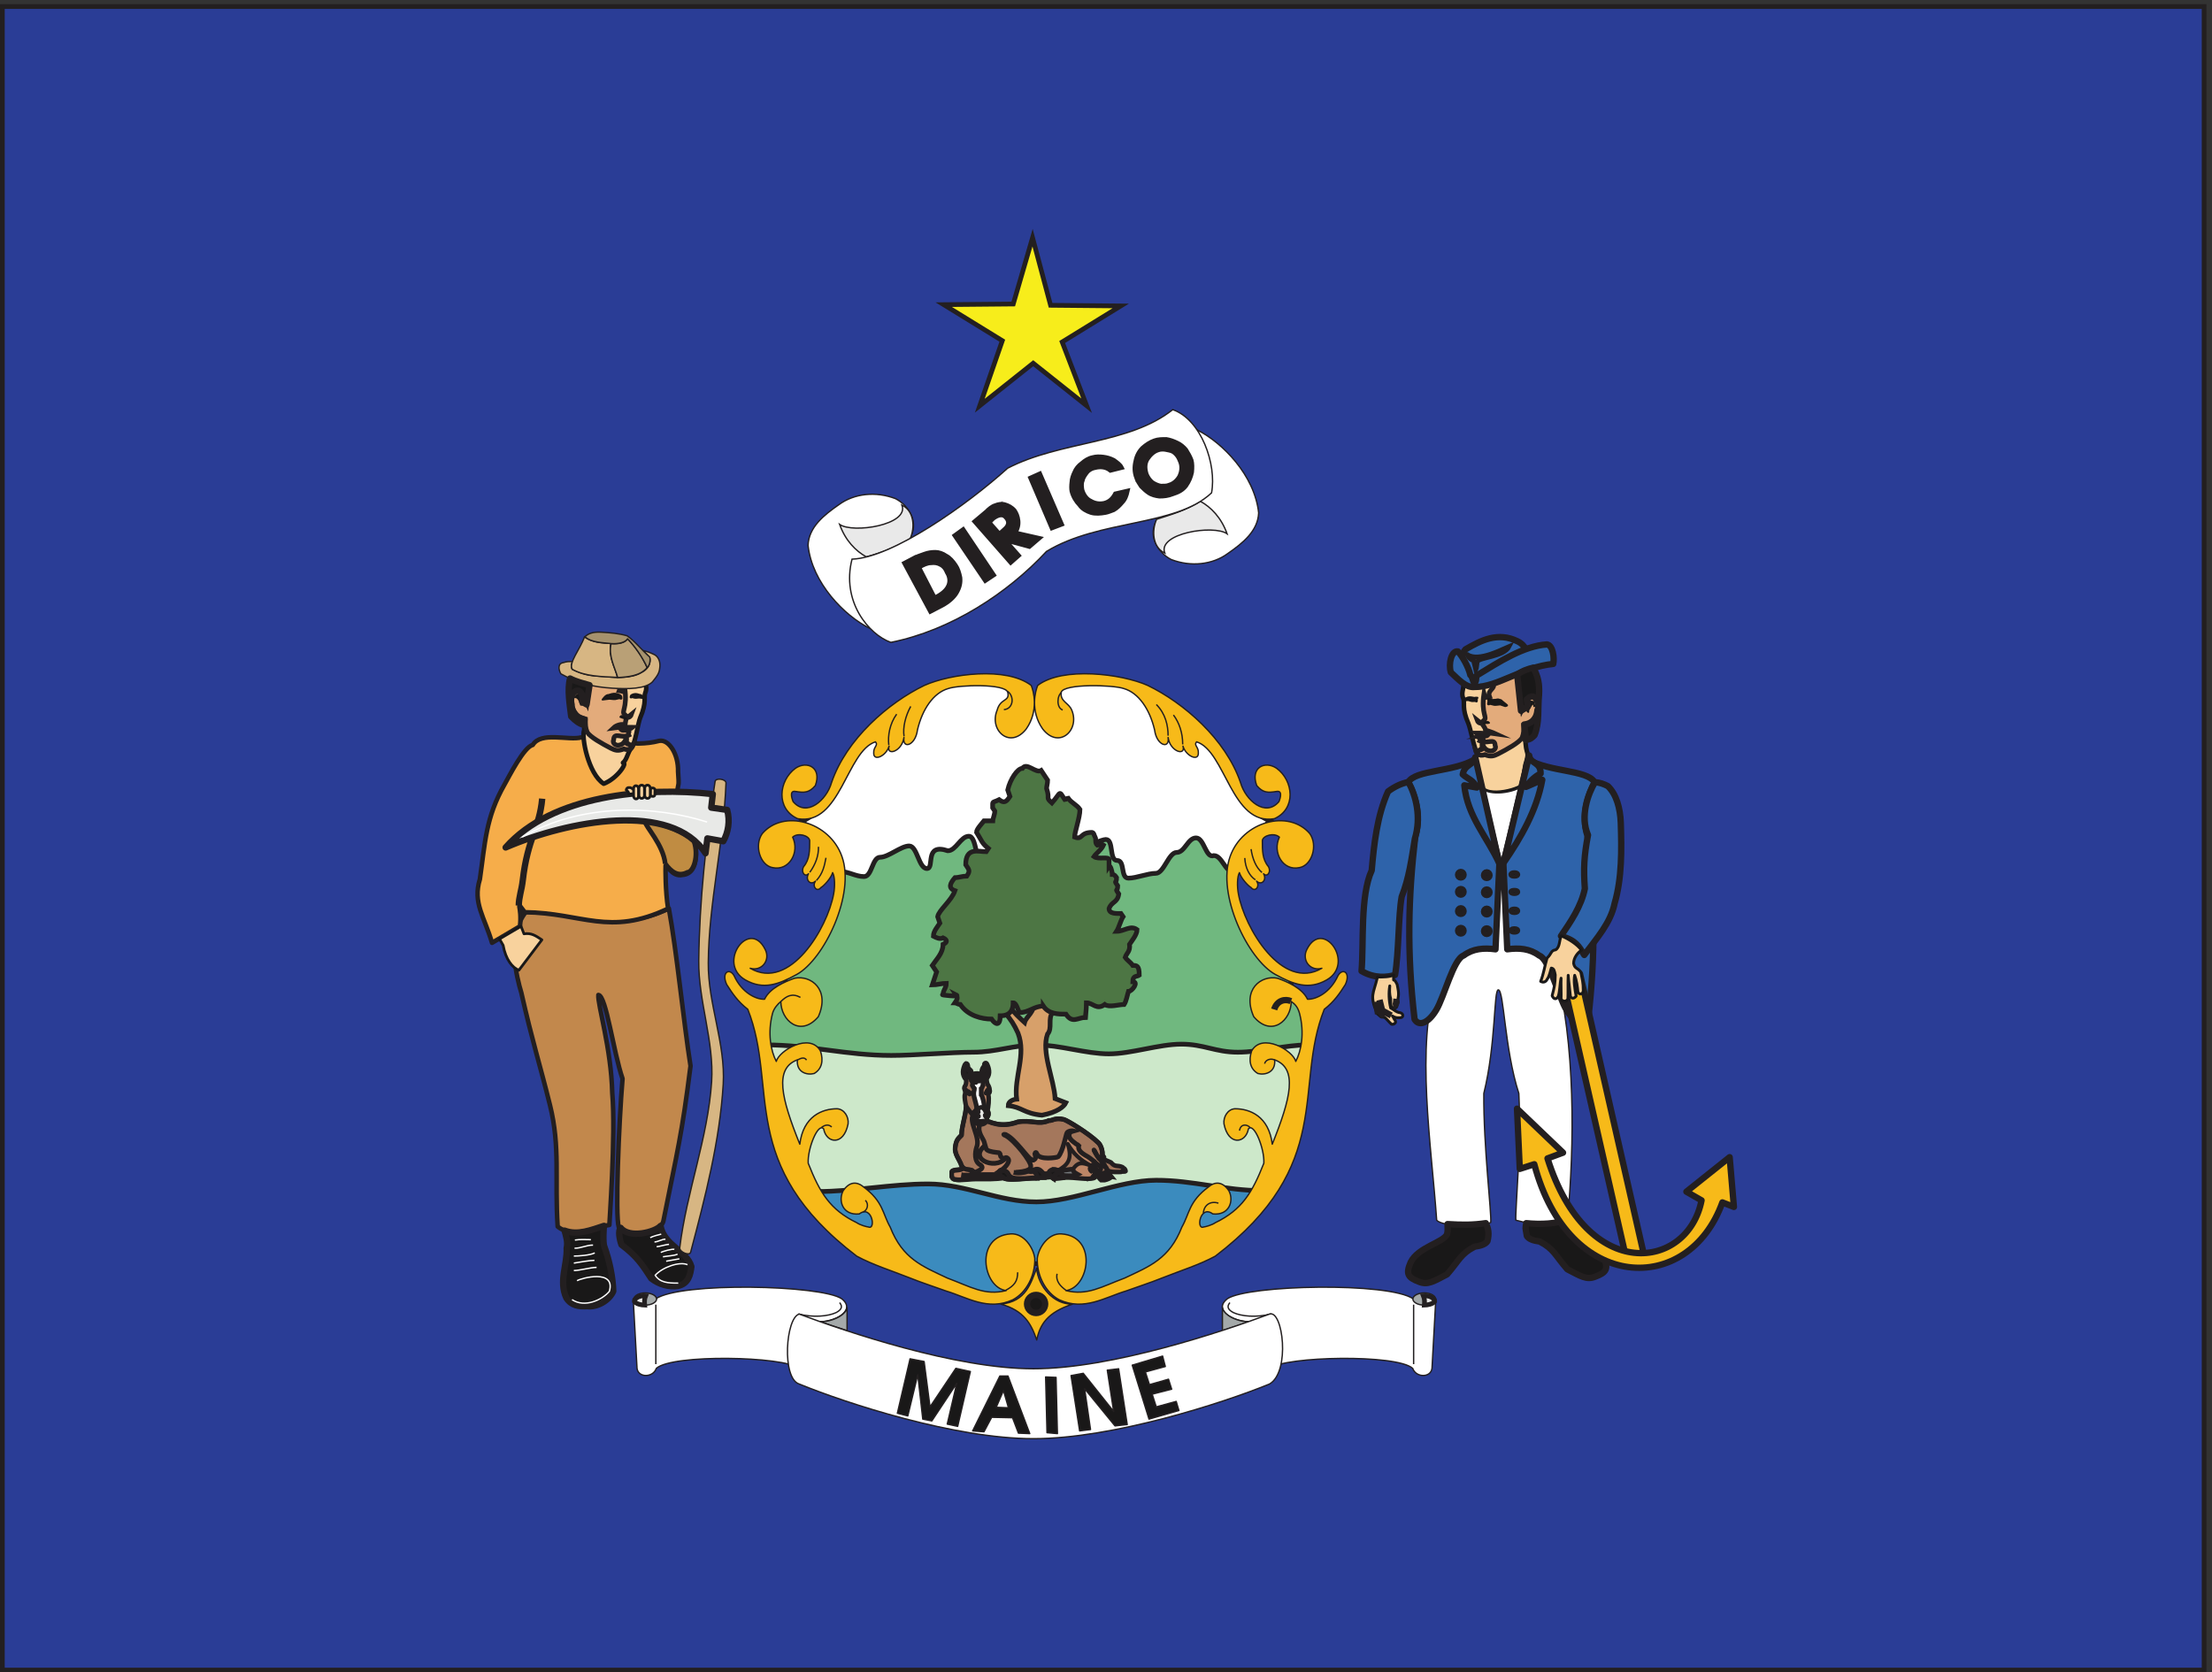 <svg xmlns="http://www.w3.org/2000/svg" xml:space="preserve" width="467.185" height="353.28"><rect width="100%" height="100%" fill="#333333" stroke="none"/><defs><clipPath id="a" clipPathUnits="userSpaceOnUse"><path d="M754.359 1653.15h407.301V576.23H754.359Z" clip-rule="evenodd"/></clipPath><clipPath id="b" clipPathUnits="userSpaceOnUse"><path d="M2156.68 1649.24h601.4V613.09h-601.4z" clip-rule="evenodd"/></clipPath><clipPath id="c" clipPathUnits="userSpaceOnUse"><path d="M1003.31 612.738h342.5V470.324h-342.5z" clip-rule="evenodd"/></clipPath><clipPath id="d" clipPathUnits="userSpaceOnUse"><path d="M1939.62 612.738h341.9V470.324h-341.9z" clip-rule="evenodd"/></clipPath><clipPath id="e" clipPathUnits="userSpaceOnUse"><path d="M1507.4 971.391h283.19V778.063H1507.4Z" clip-rule="evenodd"/></clipPath></defs><path d="M3.332 2645.66V3.559H3499.72V2645.66H3.332" style="fill:#2a3d96;fill-opacity:1;fill-rule:evenodd;stroke:none" transform="matrix(.133 0 0 -.133 .056 353.255)"/><path d="M3.332 2645.66V3.559H3499.72V2645.66Z" style="fill:none;stroke:#231f20;stroke-width:7.5;stroke-linecap:butt;stroke-linejoin:miter;stroke-miterlimit:10;stroke-dasharray:none;stroke-opacity:1" transform="matrix(.133 0 0 -.133 .056 353.255)"/><g clip-path="url(#a)" transform="matrix(.133 0 0 -.133 .056 353.255)"><path d="M1061.71 1213.14c-82.706-40.95-159.976-2.18-227.077-5.46-30.961-39.31-14.621-103.75-7.192-128.32 17.59-77.81 28.981-111.942 45.571-178.833 16.59-66.89 7.179-117.132 12.133-192.48 24.519-20.481 59.929-.82 82.218 2.449-.738-3.269 10.399 143.07 4.461 209.692-1.492 69.886-23.531 141.152-22.043 155.612 12.383-.82 23.774-90.632 38.383-132.952-5.941-71.262-11.891-217.871-5.941-235.891 8.91-17.75 66.357-10.93 70.817 9.82 22.29 111.938 29.47 136.789 43.09 246.27-11.15 71.253-22.04 182.933-34.42 250.093" style="fill:#c2884c;fill-opacity:1;fill-rule:evenodd;stroke:none"/><path d="M1061.71 1213.14c-82.706-40.95-159.976-2.18-227.077-5.46-30.961-39.31-14.621-103.75-7.192-128.32 17.59-77.81 28.981-111.942 45.571-178.833 16.59-66.89 7.179-117.132 12.133-192.48 24.519-20.481 59.929-.82 82.218 2.449-.738-3.269 10.399 143.07 4.461 209.692-1.492 69.886-23.531 141.152-22.043 155.612 12.383-.82 23.774-90.632 38.383-132.952-5.941-71.262-11.891-217.871-5.941-235.891 8.91-17.75 66.357-10.93 70.817 9.82 22.29 111.938 29.47 136.789 43.09 246.27-11.15 71.253-22.04 182.933-34.42 250.093z" style="fill:none;stroke:#231f20;stroke-width:7.2;stroke-linecap:butt;stroke-linejoin:round;stroke-miterlimit:10;stroke-dasharray:none;stroke-opacity:1"/><path d="M922.574 1484.88c-20.062-5.47-63.89 9.83-77.011-12.01-13.872-3.01-37.399-49.69-44.821-62.8-29.969-52.69-30.711-92.02-39.129-150.44-11.64-37.67 7.18-59.52 19.309-101.02l44.332 26.22c3.961 31.67-8.91 43.95 7.68 22.38 91.379-1.09 133.968-38.77 227.576 5.74-4.46 28.39-4.21 63.87-3.97 68.25.25 4.37 9.66-18.84 27-14.74 27.73 2.18 23.77 47.23 14.36 70.71-5.45 27.85-24.52 52.7-23.28 60.62 2.48 16.1 3.47 7.91 1.73 32.76.75 28.11-14.85 51.59-29.71 48.86-43.59-11.46-86.917 3.82-124.066 5.47" style="fill:#f6ad4a;fill-opacity:1;fill-rule:evenodd;stroke:none"/><path d="M922.574 1484.88c-20.062-5.47-63.89 9.83-77.011-12.01-13.872-3.01-37.399-49.69-44.821-62.8-29.969-52.69-30.711-92.02-39.129-150.44-11.64-37.67 7.18-59.52 19.309-101.02l44.332 26.22c3.961 31.67-8.91 43.95 7.68 22.38 91.379-1.09 133.968-38.77 227.576 5.74-4.46 28.39-4.21 63.87-3.97 68.25.25 4.37 9.66-18.84 27-14.74 27.73 2.18 23.77 47.23 14.36 70.71-5.45 27.85-24.52 52.7-23.28 60.62 2.48 16.1 3.47 7.91 1.73 32.76.75 28.11-14.85 51.59-29.71 48.86-43.59-11.46-86.917 3.82-124.066 5.47z" style="fill:none;stroke:#231f20;stroke-width:7.2;stroke-linecap:butt;stroke-linejoin:round;stroke-miterlimit:10;stroke-dasharray:none;stroke-opacity:1"/><path d="M1025.74 1588.94c-1.86 7.06.65 10.44-3 15.18-16.4 0-32.818-9.49-51.095-2.32-9.102 2.32-21.852 2.32-31.032 2.32 0-18.88-9.101-44.92-9.101-66.22-1.778 0-5.438 4.74-7.309 4.74l.16 11.92c-1.781 2.42-5.601 4.96-7.39 4.96-3.489-1.16-6.008-2.43-8.278-6.12-1.711-5.48-3.582-11.6-1.382-19.09 1.699-4.64 4.792-10.65 7.792-13.7 1.95-3.8 9.02-5.59 13.489-6.65-.981-6.96-1.379-12.65-1.461-17.82-4.391-10.97 6.66-69.17 31.109-84.88 21.77 8.33 38.75 34.37 30.621 33.32 6.422 4.74 7.399 17.08 13.337 23.09 5.93 6.01 10.55 40.28 14.04 48.4 10.89 25.31 5.12 32.16 8.05 39.75 4.8 11.92-3.83 15.72 1.45 33.12" style="fill:#f8d29d;fill-opacity:1;fill-rule:evenodd;stroke:none"/><path d="M1025.74 1588.94c-1.86 7.06.65 10.44-3 15.18-16.4 0-32.818-9.49-51.095-2.32-9.102 2.32-21.852 2.32-31.032 2.32 0-18.88-9.101-44.92-9.101-66.22-1.778 0-5.438 4.74-7.309 4.74l.16 11.92c-1.781 2.42-5.601 4.96-7.39 4.96-3.489-1.16-6.008-2.43-8.278-6.12-1.711-5.48-3.582-11.6-1.382-19.09 1.699-4.64 4.792-10.65 7.792-13.7 1.95-3.8 9.02-5.59 13.489-6.65-.981-6.96-1.379-12.65-1.461-17.82-4.391-10.97 6.66-69.17 31.109-84.88 21.77 8.33 38.75 34.37 30.621 33.32 6.422 4.74 7.399 17.08 13.337 23.09 5.93 6.01 10.55 40.28 14.04 48.4 10.89 25.31 5.12 32.16 8.05 39.75 4.8 11.92-3.83 15.72 1.45 33.12z" style="fill:none;stroke:#191818;stroke-width:7.2;stroke-linecap:butt;stroke-linejoin:round;stroke-miterlimit:10;stroke-dasharray:none;stroke-opacity:1"/><path d="M931.984 1493.11c-2.921 7.49-2.761 11.71-2.761 21.09l-11.371 3.69c-10.969 10.97-15.11 26.26-7.149 38.7l6.09 2.53c9.102 0 10.082-11.28 14.789-20.56 9.102 66.33 8.203 51.67 9.91 65.17 14.781-4.64 21.36-7.17 29.891-13.6 1.551-10.02 13-3.48 6.66-10.66-6.328-7.17 9.02-9.8 4.961-20.45 8.941-1.16 6.008-4.64 8.531 5.27 5.117-33.74-6.5-38.49.567-43.44 3.652-4.75 6.421-2.54 10.398.73-1.05-3.05-3.418-5.27-7.305-5.06-2.523-4-2.203-8.22-2.933-12.23-4.297 2.85-13.887.11-18.52-4.32 9.5 1.37 20.551.84 30.298.84-5.438-4.64-10.638-.53-18.677-2.85 3.082-3.37 5.032-.52 9.91-2.21 6.577-.11.809-3.27 2.762-7.38-11.293-5.7-23.562 5.69-23.972-7.38-2.348-4.12 2.199-9.07 7.562-8.55 7.637.74 10.969 6.44 12.348 11.71 1.859 0-.731-8.86 1.129-9.49 2.933 2.21 3.902-4.85 9.908-.63-.81-4.43-5.186-11.08-14.858-7.49-9.589-4.11-14.539-1.79-20.629 1.16-14.3 7.49-32.339 17.5-37.539 25.41" style="fill:#e3ab7b;fill-opacity:1;fill-rule:evenodd;stroke:none"/><path d="M931.984 1493.11c-2.921 7.49-2.761 11.71-2.761 21.09l-11.371 3.69c-10.969 10.97-15.11 26.26-7.149 38.7l6.09 2.53c9.102 0 10.082-11.28 14.789-20.56 9.102 66.33 8.203 51.67 9.91 65.17 14.781-4.64 21.36-7.17 29.891-13.6 1.551-10.02 13-3.48 6.66-10.66-6.328-7.17 9.02-9.8 4.961-20.45 8.941-1.16 6.008-4.64 8.531 5.27 5.117-33.74-6.5-38.49.567-43.44 3.652-4.75 6.421-2.54 10.398.73-1.05-3.05-3.418-5.27-7.305-5.06-2.523-4-2.203-8.22-2.933-12.23-4.297 2.85-13.887.11-18.52-4.32 9.5 1.37 20.551.84 30.298.84-5.438-4.64-10.638-.53-18.677-2.85 3.082-3.37 5.032-.52 9.91-2.21 6.577-.11.809-3.27 2.762-7.38-11.293-5.7-23.562 5.69-23.972-7.38-2.348-4.12 2.199-9.07 7.562-8.55 7.637.74 10.969 6.44 12.348 11.71 1.859 0-.731-8.86 1.129-9.49 2.933 2.21 3.902-4.85 9.908-.63-.81-4.43-5.186-11.08-14.858-7.49-9.589-4.11-14.539-1.79-20.629 1.16-14.3 7.49-32.339 17.5-37.539 25.41z" style="fill:none;stroke:#231f20;stroke-width:7.5;stroke-linecap:butt;stroke-linejoin:miter;stroke-miterlimit:10;stroke-dasharray:none;stroke-opacity:1"/><path d="M994.023 1514.75c-4.531 1.66-4.261 4.07-7.96 4.07l-1.368-1.5c2.469-.91 6.578-2.57 9.328-2.57zm-13.859 38.89c-4.391.91-5.902 1.36-14.141-1.36-4.39.29-8.101-5.6-9.609-7.42l10.981 1.35c11.937-1.21 7.14-.75 15.918.92.96 0 2.199-1.67 3.16-.45-.141 3.62.14 4.69-6.309 6.96zm-54.351-16.95c-4.391 2.42-4.528 14.06-6.59 15.59-1.918 1.66-3.16.15-4.528-1.67-7.132-5.9 2.61 5.44 7.407-13.92h3.711" style="fill:#191818;fill-opacity:1;fill-rule:evenodd;stroke:none"/><path d="M994.023 1514.75c-4.531 1.66-4.261 4.07-7.96 4.07l-1.368-1.5c2.469-.91 6.578-2.57 9.328-2.57zm-13.859 38.89c-4.391.91-5.902 1.36-14.141-1.36-4.39.29-8.101-5.6-9.609-7.42l10.981 1.35c11.937-1.21 7.14-.75 15.918.92.96 0 2.199-1.67 3.16-.45-.141 3.62.14 4.69-6.309 6.96zm-54.351-16.95c-4.391 2.42-4.528 14.06-6.59 15.59-1.918 1.66-3.16.15-4.528-1.67-7.132-5.9 2.61 5.44 7.407-13.92z" style="fill:none;stroke:#191818;stroke-width:2.88;stroke-linecap:butt;stroke-linejoin:round;stroke-miterlimit:10;stroke-dasharray:none;stroke-opacity:1"/><path d="M1005.42 1553.38c3.12.64 4.2.97 10.05-.97 3.12.22 5.75-3.98 6.82-5.27l-7.8.97c-8.48-.86-5.07-.54-11.31.65-.68 0-1.56-1.19-2.24-.33.1 2.58-.1 3.34 4.48 4.95" style="fill:#191818;fill-opacity:1;fill-rule:evenodd;stroke:none"/><path d="M1005.42 1553.38c3.12.64 4.2.97 10.05-.97 3.12.22 5.75-3.98 6.82-5.27l-7.8.97c-8.48-.86-5.07-.54-11.31.65-.68 0-1.56-1.19-2.24-.33.1 2.58-.1 3.34 4.48 4.95z" style="fill:none;stroke:#191818;stroke-width:2.88;stroke-linecap:butt;stroke-linejoin:round;stroke-miterlimit:10;stroke-dasharray:none;stroke-opacity:1"/><path d="M890.254 1585.83c26.898-14.83 49.809-20.88 82.34-22.85 24.84-1.51 51.606-1.21 62.996 9.99 7.54 9.23 10.98 14.07 11.66 22.09 1.52 8.78-1.51 18.92-10.29 22.09-6.17 2.88-10.28 4.39-16.33 5.6 5.5-5.75 8.78-7.11 11.25-13.16.69-8.93-3.98-17.25-14.54-22.1-13.87-8.47-39.395-8.47-54.215-6.05-24.84 1.21-33.211 1.21-55.031 11.65-.828 3.18-2.61 5.75 1.09 12.11-5.899.3-9.192.3-15.371-1.66-8.368-1.22-7.68-10.75-3.559-17.71" style="fill:#d7b683;fill-opacity:1;fill-rule:evenodd;stroke:none"/><path d="M890.254 1585.83c26.898-14.83 49.809-20.88 82.34-22.85 24.84-1.51 51.606-1.21 62.996 9.99 7.54 9.23 10.98 14.07 11.66 22.09 1.52 8.78-1.51 18.92-10.29 22.09-6.17 2.88-10.28 4.39-16.33 5.6 5.5-5.75 8.78-7.11 11.25-13.16.69-8.93-3.98-17.25-14.54-22.1-13.87-8.47-39.395-8.47-54.215-6.05-24.84 1.21-33.211 1.21-55.031 11.65-.828 3.18-2.61 5.75 1.09 12.11-5.899.3-9.192.3-15.371-1.66-8.368-1.22-7.68-10.75-3.559-17.71z" style="fill:none;stroke:#231f20;stroke-width:2.16;stroke-linecap:butt;stroke-linejoin:round;stroke-miterlimit:10;stroke-dasharray:none;stroke-opacity:1"/><path d="M908.375 1593.03c-6.453 9.99 11.938 30.72 19.348 51.45 12.351-8.93 27.718-9.68 41.859-10.44-3.57-24.52 6.59-36.17 10.57-53.87-24.019 1.21-51.328 1.21-71.777 12.86" style="fill:#d7b683;fill-opacity:1;fill-rule:evenodd;stroke:none"/><path d="M908.375 1593.03c-6.453 9.99 11.938 30.72 19.348 51.45 12.351-8.93 27.718-9.68 41.859-10.44-3.57-24.52 6.59-36.17 10.57-53.87-24.019 1.21-51.328 1.21-71.777 12.86z" style="fill:none;stroke:#231f20;stroke-width:2.16;stroke-linecap:butt;stroke-linejoin:round;stroke-miterlimit:10;stroke-dasharray:none;stroke-opacity:1"/><path d="M969.953 1633.78c10.152-.76 22.231.45 26.211 8.02 12.346-13.62 23.736-28.45 31.016-46.16-11.39-13.31-30.325-14.83-46.668-15.74-5.067 17.41-14.957 34.2-10.559 53.88" style="fill:#b9a076;fill-opacity:1;fill-rule:evenodd;stroke:none"/><path d="M969.953 1633.78c10.152-.76 22.231.45 26.211 8.02 12.346-13.62 23.736-28.45 31.016-46.16-11.39-13.31-30.325-14.83-46.668-15.74-5.067 17.41-14.957 34.2-10.559 53.88z" style="fill:none;stroke:#231f20;stroke-width:2.16;stroke-linecap:butt;stroke-linejoin:round;stroke-miterlimit:10;stroke-dasharray:none;stroke-opacity:1"/><path d="M928.352 1644.7c10.98-9.68 29.242-9.23 42.281-10.89 11.39-.76 22.23 1.96 25.519 7.71 12.348-12.56 23.748-29.81 31.288-45.85 3.71 3.63 5.22 10.75 3.98 16.8-10.84 9.08-23.6 25.42-35.947 33.74-13.45 3.94-26.219 4.85-41.18 5.75-13.859.76-20.719-2.42-25.941-7.26" style="fill:#a6926d;fill-opacity:1;fill-rule:evenodd;stroke:none"/><path d="M928.352 1644.7c10.98-9.68 29.242-9.23 42.281-10.89 11.39-.76 22.23 1.96 25.519 7.71 12.348-12.56 23.748-29.81 31.288-45.85 3.71 3.63 5.22 10.75 3.98 16.8-10.84 9.08-23.6 25.42-35.947 33.74-13.45 3.94-26.219 4.85-41.18 5.75-13.859.76-20.719-2.42-25.941-7.26z" style="fill:none;stroke:#231f20;stroke-width:2.16;stroke-linecap:butt;stroke-linejoin:round;stroke-miterlimit:10;stroke-dasharray:none;stroke-opacity:1"/><path d="M935.734 1567.83c-1.511-10.14-3.019-20.28-4.671-30.57-2.192 1.36-4.532 2.73-6.86 4.09 3.57 28.75-23.058 19.06-16.879-4.54 0-12.56 9.199-21.04 20.449-23.76-1.101-2.57.411-5.9-.691-8.48-7.269 1.97-13.168 6.06-20.449 13.62-2.192 18.16-6.578 42.98-1.781 60.23 9.882-5.14 20.453-7.56 30.882-10.59" style="fill:#191818;fill-opacity:1;fill-rule:evenodd;stroke:none"/><path d="M935.734 1567.83c-1.511-10.14-3.019-20.28-4.671-30.57-2.192 1.36-4.532 2.73-6.86 4.09 3.57 28.75-23.058 19.06-16.879-4.54 0-12.56 9.199-21.04 20.449-23.76-1.101-2.57.411-5.9-.691-8.48-7.269 1.97-13.168 6.06-20.449 13.62-2.192 18.16-6.578 42.98-1.781 60.23 9.882-5.14 20.453-7.56 30.882-10.59zm-112.32-349.92c0 12.86 4.527 24.21 6.309 39.8 7.55 66.73 26.629 83.08 30.879 129.84" style="fill:none;stroke:#231f20;stroke-width:10.08;stroke-linecap:butt;stroke-linejoin:round;stroke-miterlimit:10;stroke-dasharray:none;stroke-opacity:1"/><path d="M1048.5 708.926c5.63-31.031 42.28-39.801 49-64.621-1.65-13.168-4.53-26.789-20.86-30.571-15.23-2.418-31.02 2.571-42.82 11.801-14.69 22.403-22.65 34.961-47.347 53.57-2.879 8.02-5.762 22.403-1.231 26.79 13.582-17.399 54.758-6.809 63.258 3.031zm-89.746.148c-.551-1.969-2.063-27.238.551-32.988 7.957-21.789 13.578-48.578 14.129-70.969-6.723-14.992-25.942-25.582-41.313-23.609-13.449-.762-25.25.597-33.207 13.16-12.351 26.637 1.777 53.27.547 79 2.332 9.227-1.098 19.816-3.297 27.84 20.867-8.024 42.82 1.207 62.59 7.566" style="fill:#191818;fill-opacity:1;fill-rule:evenodd;stroke:none"/><path d="M1048.5 708.926c5.63-31.031 42.28-39.801 49-64.621-1.65-13.168-4.53-26.789-20.86-30.571-15.23-2.418-31.02 2.571-42.82 11.801-14.69 22.403-22.65 34.961-47.347 53.57-2.879 8.02-5.762 22.403-1.231 26.79 13.582-17.399 54.758-6.809 63.258 3.031zm-89.746.148c-.551-1.969-2.063-27.238.551-32.988 7.957-21.789 13.578-48.578 14.129-70.969-6.723-14.992-25.942-25.582-41.313-23.609-13.449-.762-25.25.597-33.207 13.16-12.351 26.637 1.777 53.27.547 79 2.332 9.227-1.098 19.816-3.297 27.84 20.867-8.024 42.82 1.207 62.59 7.566z" style="fill:none;stroke:#231f20;stroke-width:10.08;stroke-linecap:butt;stroke-linejoin:round;stroke-miterlimit:10;stroke-dasharray:none;stroke-opacity:1"/><path d="M1079.02 674.305c10.84 88.98 44.73 174.179 50.63 263.761 4.12 64.164-21.13 127.734-20.45 192.194 1.1 95.34 11.53 190.67 25.94 284.65.97 6.2 17.43 3.93 17.31-2.43-3.57-95.78-27.32-190.06-28.15-285.7-.55-64.77 27.59-128.335 23.74-192.796-5.49-90.648-28.68-179.629-51.74-266.789-1.64-6.507-18.1.45-17.28 7.11" style="fill:#d7b683;fill-opacity:1;fill-rule:evenodd;stroke:none"/><path d="M1079.02 674.305c10.84 88.98 44.73 174.179 50.63 263.761 4.12 64.164-21.13 127.734-20.45 192.194 1.1 95.34 11.53 190.67 25.94 284.65.97 6.2 17.43 3.93 17.31-2.43-3.57-95.78-27.32-190.06-28.15-285.7-.55-64.77 27.59-128.335 23.74-192.796-5.49-90.648-28.68-179.629-51.74-266.789-1.64-6.507-18.1.45-17.28 7.11z" style="fill:none;stroke:#231f20;stroke-width:2.16;stroke-linecap:butt;stroke-linejoin:round;stroke-miterlimit:10;stroke-dasharray:none;stroke-opacity:1"/><path d="M1055.97 1284.14c-3.02 30.12-31.29 59.02-32.25 67.2 30.74-3.18 63.54-16.8 77.95-31.63 7.82-22.39-.55-48.57-10.43-49.18-14.96-7.57-25.39.61-35.27 13.61" style="fill:#c08c42;fill-opacity:1;fill-rule:evenodd;stroke:none"/><path d="M1055.97 1284.14c-3.02 30.12-31.29 59.02-32.25 67.2 30.74-3.18 63.54-16.8 77.95-31.63 7.82-22.39-.55-48.57-10.43-49.18-14.96-7.57-25.39.61-35.27 13.61z" style="fill:none;stroke:#231f20;stroke-width:7.5;stroke-linecap:butt;stroke-linejoin:miter;stroke-miterlimit:10;stroke-dasharray:none;stroke-opacity:1"/><path d="M802.535 1310.07c73.43 83.23 223.155 96.7 328.965 84.73l-2.46-21.47 25.25-3.64c4.94-17.4 1.64-36.01-6.18-49.78l-25.25 4.54-2.89-23.61c-53.93 83.23-218.075 52.05-317.435 9.23" style="fill:#e8e9e7;fill-opacity:1;fill-rule:evenodd;stroke:none"/><path d="M802.535 1310.07c73.43 83.23 223.155 96.7 328.965 84.73l-2.46-21.47 25.25-3.64c4.94-17.4 1.64-36.01-6.18-49.78l-25.25 4.54-2.89-23.61c-53.93 83.23-218.075 52.05-317.435 9.23z" style="fill:none;stroke:#231f20;stroke-width:10.08;stroke-linecap:butt;stroke-linejoin:round;stroke-miterlimit:10;stroke-dasharray:none;stroke-opacity:1"/><path d="m826.992 1184.84-34.168-20.11 5.758-10.14c3.981-22.55 14.832-35.73 24.981-39.5l36.511 48.27c-9.609 6.35-16.472 11.35-28.41 9.53zm212.588 216.87-.13-8.18c0-3.48-6.87-3.03-6.87.45l.14 8.18c0 3.48 6.86 3.03 6.86-.45zm-7.41 2.27v-10.91c0-6.8-8.78-6.8-8.78 0v10.91c0 6.81 8.78 6.81 8.78 0zm-9.19 0v-10.91c0-6.8-8.79-6.8-8.79 0v10.91c0 6.81 8.79 6.81 8.79 0zm-9.47-1.07v-10.89c0-6.81-7.83-6.52-7.83.3v10.89c0 6.82 7.83 6.52 7.83-.3zm-15.506-8.18 7.676.77v6.05c-2.05 2.27-4.52 4.09-7.407 3.64-2.191 0-3.558-.76-4.25-3.8 2.469-2.11 4.391-3.77 3.981-6.66" style="fill:#f8d29d;fill-opacity:1;fill-rule:evenodd;stroke:none"/><path d="m826.992 1184.84-34.168-20.11 5.758-10.14c3.981-22.55 14.832-35.73 24.981-39.5l36.511 48.27c-9.609 6.35-16.472 11.35-28.41 9.53zm212.588 216.87-.13-8.18c0-3.48-6.87-3.03-6.87.45l.14 8.18c0 3.48 6.86 3.03 6.86-.45zm-7.41 2.27v-10.91c0-6.8-8.78-6.8-8.78 0v10.91c0 6.81 8.78 6.81 8.78 0zm-9.19 0v-10.91c0-6.8-8.79-6.8-8.79 0v10.91c0 6.81 8.79 6.81 8.79 0zm-9.47-1.07v-10.89c0-6.81-7.83-6.52-7.83.3v10.89c0 6.82 7.83 6.52 7.83-.3zm-15.506-8.18 7.676.77v6.05c-2.05 2.27-4.52 4.09-7.407 3.64-2.191 0-3.558-.76-4.25-3.8 2.469-2.11 4.391-3.77 3.981-6.66z" style="fill:none;stroke:#191818;stroke-width:4.284;stroke-linecap:butt;stroke-linejoin:round;stroke-miterlimit:10;stroke-dasharray:none;stroke-opacity:1"/><path d="m1057.43 652.926 20.99 3.789m-26.07 3.18c5.62 1.21 18.11 1.66 23.19 4.23m-26.49 2.582c2.2 1.809 18.53 6.199 21.41 4.988m-8.51 8.02c-3.98 0-16.19-3.777-19.62-3.777m14 11.949c-5.63 0-12.35-4.391-17.43-4.391m10.7 12.41c-4.53-1.211-12.9-3.019-17.43-5.601m-121.318-52.207c9.613 0 26.492 5 36.089 5m-36.089 6.808c7.961 1.211 24.839 4.391 32.66 4.391m-32.66 6.808c7.82 0 25.941 1.211 33.211 4.993m-32.11 7.418c10.699 0 18.66 4.992 29.371 4.992m-28.82 8.019c8.508 1.36 17.559.598 25.391.598m153.425-39.789c-12.35 5.59-39.52-3.789-51.32-16.801 7.96-11.808 20.44-12.41 36.64-12.41m-160.706 3.781c6.589 4.239 61.621 18.918 51.328-16.789-11.258-13.781-39.528-26.64-59.289-13.172m-79.051 734.695c94.973 54.79 211.618 49.95 293.558 23.77" style="fill:none;stroke:#fff;stroke-width:2.16;stroke-linecap:butt;stroke-linejoin:round;stroke-miterlimit:10;stroke-dasharray:none;stroke-opacity:1"/></g><g clip-path="url(#b)" transform="matrix(.133 0 0 -.133 .056 353.255)"><path d="M2321.77 1579.58c1.89 7.05-.66 10.42 3.05 15.16 16.62 0 33.25-9.47 51.76-2.32 9.22 2.32 22.14 2.32 31.44 2.32 0-18.84 9.22-44.83 9.22-66.09 1.81 0 5.51 4.74 7.41 4.74l-.17 11.89c1.81 2.42 5.68 4.94 7.49 4.94 3.54-1.15 6.09-2.42 8.4-6.1 1.72-5.47 3.62-11.57 1.4-19.05-1.73-4.63-4.86-10.62-7.91-13.68-1.97-3.78-9.13-5.57-13.66-6.62.99-6.95 1.4-12.63 1.48-17.79.5-36.09 8.23-19.04 0-46.51l-4.85-32.41c-11.94-9.58-73.58-24.2-67.08 12l-8.31 31.04 4.2 7.47c-5.68 10.73-10.78 40.2-14.24 48.3-11.03 25.15-5.18 32.09-8.15 39.67-4.85 11.89 3.87 15.68-1.48 33.04" style="fill:#f8d29d;fill-opacity:1;fill-rule:evenodd;stroke:none"/><path d="M2321.77 1579.58c1.89 7.05-.66 10.42 3.05 15.16 16.62 0 33.25-9.47 51.76-2.32 9.22 2.32 22.14 2.32 31.44 2.32 0-18.84 9.22-44.83 9.22-66.09 1.81 0 5.51 4.74 7.41 4.74l-.17 11.89c1.81 2.42 5.68 4.94 7.49 4.94 3.54-1.15 6.09-2.42 8.4-6.1 1.72-5.47 3.62-11.57 1.4-19.05-1.73-4.63-4.86-10.62-7.91-13.68-1.97-3.78-9.13-5.57-13.66-6.62.99-6.95 1.4-12.63 1.48-17.79.5-36.09 8.23-19.04 0-46.51l-4.85-32.41c-11.94-9.58-73.58-24.2-67.08 12l-8.31 31.04 4.2 7.47c-5.68 10.73-10.78 40.2-14.24 48.3-11.03 25.15-5.18 32.09-8.15 39.67-4.85 11.89 3.87 15.68-1.48 33.04z" style="fill:none;stroke:#191818;stroke-width:7.2;stroke-linecap:butt;stroke-linejoin:round;stroke-miterlimit:10;stroke-dasharray:none;stroke-opacity:1"/><path d="M2416.53 1483.97c2.96 7.48 2.8 11.68 2.8 21.05l11.52 3.68c11.11 10.95 15.31 26.2 7.24 38.62l-5.68 3.37c-9.22 0-10.7-12.1-15.47-21.36-9.22 66.19-8.31 51.56-10.04 65.03-14.98-4.63-21.65-7.16-30.29-13.58-1.56-9.99-13.17-3.47-6.75-10.62 6.42-7.16-9.13-9.79-5.02-20.42-9.05-1.16-6.09-4.63-8.64 5.26-5.18-33.67 6.59-38.4-.57-43.35-3.71-4.74-6.51-2.53-10.54.74 1.07-3.06 3.46-5.27 7.41-5.05 2.55-4 5.43-6.84 6.17-10.84 4.86-1.79 10.78-3.48 15.56-5.69-10.79 1.58-16.3.53-18.11.53l-7 .32c-2.3-.11-3.04 0-5.59 0 5.51-4.63 10.78-.53 18.93-2.85-3.13-3.36-5.11-.52-10.04-2.2 3.37.1 1.97-.32 2.14-2-4.12-.53-4.7.1-6.51.1 2.56-2 2.23-4.1 1.57-5.47 11.44-5.68 23.86 5.68 24.28-7.37 2.38-4.1-2.23-9.05-7.66-8.52-7.73.74-11.11 6.42-12.51 11.68-1.89 0 .74-8.84-1.15-9.47-2.96 2.21-3.95-4.84-10.04-.63.82-4.42 5.27-11.05 15.06-7.47 9.71-4.11 14.73-1.79 20.91 1.15 14.48 7.48 32.75 17.47 38.02 25.36" style="fill:#e3ab7b;fill-opacity:1;fill-rule:evenodd;stroke:none"/><path d="M2416.53 1483.97c2.96 7.48 2.8 11.68 2.8 21.05l11.52 3.68c11.11 10.95 15.31 26.2 7.24 38.62l-5.68 3.37c-9.22 0-10.7-12.1-15.47-21.36-9.22 66.19-8.31 51.56-10.04 65.03-14.98-4.63-21.65-7.16-30.29-13.58-1.56-9.99-13.17-3.47-6.75-10.62 6.42-7.16-9.13-9.79-5.02-20.42-9.05-1.16-6.09-4.63-8.64 5.26-5.18-33.67 6.59-38.4-.57-43.35-3.71-4.74-6.51-2.53-10.54.74 1.07-3.06 3.46-5.27 7.41-5.05 2.55-4 5.43-6.84 6.17-10.84 4.86-1.79 10.78-3.48 15.56-5.69-10.79 1.58-16.3.53-18.11.53l-7 .32c-2.3-.11-3.04 0-5.59 0 5.51-4.63 10.78-.53 18.93-2.85-3.13-3.36-5.11-.52-10.04-2.2 3.37.1 1.97-.32 2.14-2-4.12-.53-4.7.1-6.51.1 2.56-2 2.23-4.1 1.57-5.47 11.44-5.68 23.86 5.68 24.28-7.37 2.38-4.1-2.23-9.05-7.66-8.52-7.73.74-11.11 6.42-12.51 11.68-1.89 0 .74-8.84-1.15-9.47-2.96 2.21-3.95-4.84-10.04-.63.82-4.42 5.27-11.05 15.06-7.47 9.71-4.11 14.73-1.79 20.91 1.15 14.48 7.48 32.75 17.47 38.02 25.36z" style="fill:none;stroke:#231f20;stroke-width:7.5;stroke-linecap:butt;stroke-linejoin:miter;stroke-miterlimit:10;stroke-dasharray:none;stroke-opacity:1"/><path d="M2356.06 1507.05c1.19 0 2.37 1.63 2.37 2.38h4.3l1.49-1.49c-2.52 0-2.52-.89-3.86 0-1.93-.89-3.11-.89-4.3-.89zm68.94 19.72c1.48-.74 3.11 11.86 3.85 15.27l5.63-.74c1.48-1.93 1.48-10.68 1.48-5.04l-1.48 1.92h-1.78c-2.22-2.66-6.22-9.04-6.22-11.41v-1.48zm-62.41 19.27c.44 0 4.29-.3 6.37-1.63 11.27 0 6.08 2.22 14.38-.44 1.48-1.78 8.15-6.53 9.64-8.16 0-.74-3.12-1.33-3.12-1.33l-7.85 2.67c-12.16-1.34-7.42-.89-16.16.89-1.04 0-2.23-1.63-3.26-.45 0 4.89 1.33 2.08 0 8.45zm-16.76 1.93c-.29 0-3.11.29-4.74-.3-8.45 1.63-9.63 1.63-18.08-2.81-.15-.6 2.07-1.34 2.07-1.34l5.93.59c8.3-2.52 4.89-1.48 11.41-1.48.75-.15 1.34-1.33 2.38-.59.59 3.41-.89 1.48 1.03 5.93" style="fill:#191818;fill-opacity:1;fill-rule:evenodd;stroke:none"/><path d="M2356.06 1507.05c1.19 0 2.37 1.63 2.37 2.38h4.3l1.49-1.49c-2.52 0-2.52-.89-3.86 0-1.93-.89-3.11-.89-4.3-.89zm68.94 19.72c1.48-.74 3.11 11.86 3.85 15.27l5.63-.74c1.48-1.93 1.48-10.68 1.48-5.04l-1.48 1.92h-1.78c-2.22-2.66-6.22-9.04-6.22-11.41v-1.48zm-62.41 19.27c.44 0 4.29-.3 6.37-1.63 11.27 0 6.08 2.22 14.38-.44 1.48-1.78 8.15-6.53 9.64-8.16 0-.74-3.12-1.33-3.12-1.33l-7.85 2.67c-12.16-1.34-7.42-.89-16.16.89-1.04 0-2.23-1.63-3.26-.45 0 4.89 1.33 2.08 0 8.45zm-16.76 1.93c-.29 0-3.11.29-4.74-.3-8.45 1.63-9.63 1.63-18.08-2.81-.15-.6 2.07-1.34 2.07-1.34l5.93.59c8.3-2.52 4.89-1.48 11.41-1.48.75-.15 1.34-1.33 2.38-.59.59 3.41-.89 1.48 1.03 5.93z" style="fill:none;stroke:#191818;stroke-width:2.88;stroke-linecap:butt;stroke-linejoin:round;stroke-miterlimit:10;stroke-dasharray:none;stroke-opacity:1"/><path d="M2350.7 1405.31c13.94-15.12 55.44-7.86 67.3 3.26 9.93-34.99 40.18-249.49 50.26-284.62 33.94-125.856 31.42-288.63 20.6-404.696-22.98-9.641-47.14-10.82-82.12-1.191-1.34 13.347 9.04 118.89 4.74 201.308-22.98 71.461-23.57 164.549-32.61 164.549-7.27 0-3.56-85.826-22.98-164.549-.74-83.598 12.75-192.258 10.97-205.008-9.78-4.75-74.86-8.453-85.83 3.7-8.45 120.968-33.8 275.14 0 382.757 9.34 36.32 60.48 268.32 69.67 304.49" style="fill:#fff;fill-opacity:1;fill-rule:evenodd;stroke:none"/><path d="M2350.7 1405.31c13.94-15.12 55.44-7.86 67.3 3.26 9.93-34.99 40.18-249.49 50.26-284.62 33.94-125.856 31.42-288.63 20.6-404.696-22.98-9.641-47.14-10.82-82.12-1.191-1.34 13.347 9.04 118.89 4.74 201.308-22.98 71.461-23.57 164.549-32.61 164.549-7.27 0-3.56-85.826-22.98-164.549-.74-83.598 12.75-192.258 10.97-205.008-9.78-4.75-74.86-8.453-85.83 3.7-8.45 120.968-33.8 275.14 0 382.757 9.34 36.32 60.48 268.32 69.67 304.49z" style="fill:none;stroke:#231f20;stroke-width:2.16;stroke-linecap:butt;stroke-linejoin:round;stroke-miterlimit:10;stroke-dasharray:none;stroke-opacity:1"/><path d="M2386.9 1285.43c2.07-45.8 4.15-91.46 6.22-137.12 18.53 2.52 35.88 1.19 50.7-9.93 16.01-5.34 30.98-66.12 43.29-86.28 12.15-20.31 27.13-27.27 34.54-14.97 12.45 107.47 10.08 192.57-1.19 291.44-11.12 33.36 2.52 69.23 11.27 85.09-11.27 19.87-71.9 16.16-105.25 36.02-13.64-51.58-25.94-112.96-39.58-164.25zm-6.23 0c-2.07-45.8-4.15-91.46-6.23-137.12-18.53 2.52-35.87 1.19-50.69-9.93-16.01-5.34-30.99-66.12-43.29-86.28-12.16-20.31-27.13-27.27-34.54-14.97-12.45 107.47-10.08 192.57 1.19 291.44 11.11 33.36-2.52 69.23-11.27 85.09 11.27 19.87 71.9 16.16 105.25 36.02 13.64-51.58 25.94-112.96 39.58-164.25" style="fill:#2e63aa;fill-opacity:1;fill-rule:evenodd;stroke:none"/><path d="M2386.9 1285.43c2.07-45.8 4.15-91.46 6.22-137.12 18.53 2.52 35.88 1.19 50.7-9.93 16.01-5.34 30.98-66.12 43.29-86.28 12.15-20.31 27.13-27.27 34.54-14.97 12.45 107.47 10.08 192.57-1.19 291.44-11.12 33.36 2.52 69.23 11.27 85.09-11.27 19.87-71.9 16.16-105.25 36.02-13.64-51.58-25.94-112.96-39.58-164.25zm-6.23 0c-2.07-45.8-4.15-91.46-6.23-137.12-18.53 2.52-35.87 1.19-50.69-9.93-16.01-5.34-30.99-66.12-43.29-86.28-12.16-20.31-27.13-27.27-34.54-14.97-12.45 107.47-10.08 192.57 1.19 291.44 11.11 33.36-2.52 69.23-11.27 85.09 11.27 19.87 71.9 16.16 105.25 36.02 13.64-51.58 25.94-112.96 39.58-164.25z" style="fill:none;stroke:#231f20;stroke-width:10.08;stroke-linecap:butt;stroke-linejoin:round;stroke-miterlimit:10;stroke-dasharray:none;stroke-opacity:1"/><path d="m2427.96 1456.06-40.77-170.63c28.02 40.62 52.78 83.91 61.52 132.09l-25.94-11.27c6.67 9.78 15.57 17.49 23.28 21.05.59 18.83-16.61 15.42-18.09 28.76zm-85.68-2.82 38.39-169.14c-18.68 41.66-50.99 75.01-55.74 124.67l19.87-3.56c-5.19 11.86-14.98 13.94-22.39 20.9 2.82 16.01 17.64 14.68 19.87 27.13" style="fill:#2e63aa;fill-opacity:1;fill-rule:evenodd;stroke:none"/><path d="m2427.96 1456.06-40.77-170.63c28.02 40.62 52.78 83.91 61.52 132.09l-25.94-11.27c6.67 9.78 15.57 17.49 23.28 21.05.59 18.83-16.61 15.42-18.09 28.76zm-85.68-2.82 38.39-169.14c-18.68 41.66-50.99 75.01-55.74 124.67l19.87-3.56c-5.19 11.86-14.98 13.94-22.39 20.9 2.82 16.01 17.64 14.68 19.87 27.13z" style="fill:none;stroke:#231f20;stroke-width:10.08;stroke-linecap:butt;stroke-linejoin:round;stroke-miterlimit:10;stroke-dasharray:none;stroke-opacity:1"/><path d="M2404.39 1179.89c2.52 0 4.3-.6 4.3-1.63 0-.89-1.78-1.64-4.3-1.64-2.37 0-4.45.75-4.45 1.64 0 1.03 2.08 1.63 4.45 1.63zm-43.88 1.63c2.52 0 4.45-1.78 4.45-4.3 0-2.52-1.93-4.6-4.45-4.6-2.22 0-4.3 2.08-4.3 4.6 0 2.52 2.08 4.3 4.3 4.3zm-41.21.74c2.52 0 4.45-1.93 4.45-4.45 0-2.52-1.93-4.45-4.45-4.45-2.22 0-4.3 1.93-4.3 4.45 0 2.52 2.08 4.45 4.3 4.45zm85.09 28.9c2.52 0 4.3-.74 4.3-1.77 0-.89-1.78-1.63-4.3-1.63-2.37 0-4.45.74-4.45 1.63 0 1.03 2.08 1.77 4.45 1.77zm-43.88 1.64c2.52 0 4.45-2.08 4.45-4.6 0-2.52-1.93-4.45-4.45-4.45-2.22 0-4.3 1.93-4.3 4.45 0 2.52 2.08 4.6 4.3 4.6zm-41.21.74c2.52 0 4.45-2.23 4.45-4.75s-1.93-4.3-4.45-4.3c-2.22 0-4.3 1.78-4.3 4.3 0 2.52 2.08 4.75 4.3 4.75zm85.09 27.27c2.52 0 4.3-.59 4.3-1.33 0-.74-1.78-1.48-4.3-1.48-2.37 0-4.45.74-4.45 1.48s2.08 1.33 4.45 1.33zm-43.88 2.52c2.52 0 4.45-1.92 4.45-4.44 0-2.38-1.93-4.45-4.45-4.45-2.22 0-4.3 2.07-4.3 4.45 0 2.52 2.08 4.44 4.3 4.44zm-41.21.74c2.52 0 4.45-1.92 4.45-4.44 0-2.52-1.93-4.6-4.45-4.6-2.22 0-4.3 2.08-4.3 4.6 0 2.52 2.08 4.44 4.3 4.44zm85.09 24.76c2.52 0 4.3-.74 4.3-1.78s-1.78-1.48-4.3-1.48c-2.37 0-4.45.44-4.45 1.48s2.08 1.78 4.45 1.78zm-43.88 1.78c2.52 0 4.45-2.22 4.45-4.74s-1.93-4.3-4.45-4.3c-2.22 0-4.3 1.78-4.3 4.3 0 2.52 2.08 4.74 4.3 4.74zm-41.21.59c2.52 0 4.45-2.07 4.45-4.59s-1.93-4.3-4.45-4.3c-2.22 0-4.3 1.78-4.3 4.3 0 2.52 2.08 4.59 4.3 4.59" style="fill:#191818;fill-opacity:1;fill-rule:evenodd;stroke:none"/><path d="M2404.39 1179.89c2.52 0 4.3-.6 4.3-1.63 0-.89-1.78-1.64-4.3-1.64-2.37 0-4.45.75-4.45 1.64 0 1.03 2.08 1.63 4.45 1.63zm-43.88 1.63c2.52 0 4.45-1.78 4.45-4.3 0-2.52-1.93-4.6-4.45-4.6-2.22 0-4.3 2.08-4.3 4.6 0 2.52 2.08 4.3 4.3 4.3zm-41.21.74c2.52 0 4.45-1.93 4.45-4.45 0-2.52-1.93-4.45-4.45-4.45-2.22 0-4.3 1.93-4.3 4.45 0 2.52 2.08 4.45 4.3 4.45zm85.09 28.9c2.52 0 4.3-.74 4.3-1.77 0-.89-1.78-1.63-4.3-1.63-2.37 0-4.45.74-4.45 1.63 0 1.03 2.08 1.77 4.45 1.77zm-43.88 1.64c2.52 0 4.45-2.08 4.45-4.6 0-2.52-1.93-4.45-4.45-4.45-2.22 0-4.3 1.93-4.3 4.45 0 2.52 2.08 4.6 4.3 4.6zm-41.21.74c2.52 0 4.45-2.23 4.45-4.75s-1.93-4.3-4.45-4.3c-2.22 0-4.3 1.78-4.3 4.3 0 2.52 2.08 4.75 4.3 4.75zm85.09 27.27c2.52 0 4.3-.59 4.3-1.33 0-.74-1.78-1.48-4.3-1.48-2.37 0-4.45.74-4.45 1.48s2.08 1.33 4.45 1.33zm-43.88 2.52c2.52 0 4.45-1.92 4.45-4.44 0-2.38-1.93-4.45-4.45-4.45-2.22 0-4.3 2.07-4.3 4.45 0 2.52 2.08 4.44 4.3 4.44zm-41.21.74c2.52 0 4.45-1.92 4.45-4.44 0-2.52-1.93-4.6-4.45-4.6-2.22 0-4.3 2.08-4.3 4.6 0 2.52 2.08 4.44 4.3 4.44zm85.09 24.76c2.52 0 4.3-.74 4.3-1.78s-1.78-1.48-4.3-1.48c-2.37 0-4.45.44-4.45 1.48s2.08 1.78 4.45 1.78zm-43.88 1.78c2.52 0 4.45-2.22 4.45-4.74s-1.93-4.3-4.45-4.3c-2.22 0-4.3 1.78-4.3 4.3 0 2.52 2.08 4.74 4.3 4.74zm-41.21.59c2.52 0 4.45-2.07 4.45-4.59s-1.93-4.3-4.45-4.3c-2.22 0-4.3 1.78-4.3 4.3 0 2.52 2.08 4.59 4.3 4.59z" style="fill:none;stroke:#231f20;stroke-width:10.08;stroke-linecap:butt;stroke-linejoin:round;stroke-miterlimit:10;stroke-dasharray:none;stroke-opacity:1"/><path d="M2532.32 1413.51c-10.97-18.23-23.87-53.96-10.97-83.75-6.37-33.5-7.26-53.22-5.04-85.09-5.78-28.46-22.53-52.48-37.95-75.31 24.17-6.97 28.32-16.16 37.06-30.09 19.72 26.53 41.81 50.84 48.18 81.98 11.86 40.91 11.12 85.23 9.78 128.37-.89 22.39-6.81 44.92-20.6 57.96-5.78 2.97-13.19 5.93-20.46 5.93zm-296.18.45c11.56-20.9 20.9-55.15 10.22-90.13-5.48-33.5-9.19-61.97-20.9-92.06-5.48-30.39-4.44-88.2-10.52-124.23-12.45-3.55-32.17-6.07-53.22 6.23 3.71 43.29-2.37 119.78 16.16 159.8 3.56 41.36 8.6 87.17 25.94 125.42 10.67 8 21.79 13.04 32.32 14.97" style="fill:#2e63aa;fill-opacity:1;fill-rule:evenodd;stroke:none"/><path d="M2532.32 1413.51c-10.97-18.23-23.87-53.96-10.97-83.75-6.37-33.5-7.26-53.22-5.04-85.09-5.78-28.46-22.53-52.48-37.95-75.31 24.17-6.97 28.32-16.16 37.06-30.09 19.72 26.53 41.81 50.84 48.18 81.98 11.86 40.91 11.12 85.23 9.78 128.37-.89 22.39-6.81 44.92-20.6 57.96-5.78 2.97-13.19 5.93-20.46 5.93zm-296.18.45c11.56-20.9 20.9-55.15 10.22-90.13-5.48-33.5-9.19-61.97-20.9-92.06-5.48-30.39-4.44-88.2-10.52-124.23-12.45-3.55-32.17-6.07-53.22 6.23 3.71 43.29-2.37 119.78 16.16 159.8 3.56 41.36 8.6 87.17 25.94 125.42 10.67 8 21.79 13.04 32.32 14.97z" style="fill:none;stroke:#231f20;stroke-width:10.08;stroke-linecap:butt;stroke-linejoin:round;stroke-miterlimit:10;stroke-dasharray:none;stroke-opacity:1"/><path d="M2298.25 711.891c0-5.778.74-10.231-.74-16.161-5.93-13.187-46.1-20.457-57.82-44.617-8-18.383-4.44-24.16 13.2-30.832 13.93-5.777 23.42.742 44.62 11.711 19.71 22.68 21.2 32.309 43.88 44.031 10.97 1.481 17.49 4.29 20.31 8.739 2.96 11.711 1.63 19.718-2.67 28.609-20.46-2.961-37.36-2.961-60.78-1.48zm189.45 8.152c0-5.781-1.63-7.41-.15-13.34 5.93-13.191 48.33-22.68 58.71-47.441 8-18.379 4.44-24.16-13.2-30.828-13.93-5.782-23.42.738-44.62 11.707-19.71 22.679-21.2 32.32-43.88 44.031-10.97 1.48-17.49 4.301-20.31 8.75-2.52 16.012-2.52 9.48-1.03 20.449 21.19-2.219 50.55-1.48 64.48 6.672" style="fill:#191818;fill-opacity:1;fill-rule:evenodd;stroke:none"/><path d="M2298.25 711.891c0-5.778.74-10.231-.74-16.161-5.93-13.187-46.1-20.457-57.82-44.617-8-18.383-4.44-24.16 13.2-30.832 13.93-5.777 23.42.742 44.62 11.711 19.71 22.68 21.2 32.309 43.88 44.031 10.97 1.481 17.49 4.29 20.31 8.739 2.96 11.711 1.63 19.718-2.67 28.609-20.46-2.961-37.36-2.961-60.78-1.48zm189.45 8.152c0-5.781-1.63-7.41-.15-13.34 5.93-13.191 48.33-22.68 58.71-47.441 8-18.379 4.44-24.16-13.2-30.828-13.93-5.782-23.42.738-44.62 11.707-19.71 22.679-21.2 32.32-43.88 44.031-10.97 1.48-17.49 4.301-20.31 8.75-2.52 16.012-2.52 9.48-1.03 20.449 21.19-2.219 50.55-1.48 64.48 6.672z" style="fill:none;stroke:#231f20;stroke-width:10.08;stroke-linecap:butt;stroke-linejoin:round;stroke-miterlimit:10;stroke-dasharray:none;stroke-opacity:1"/><path d="M2326.77 1624.71c24.46 14.23 51.44 28.17 82.72 12.75 6.52-3.11 10.67-7.71 13.19-12.75-26.98-17.64-53.81-35.28-80.64-53.07-5.49 4-10.97 7.86-16.31 11.71-1.18 9.34-2.37 18.68-3.56 28.02-.59 6.67 1.49 9.19 4.6 13.34" style="fill:#2e63aa;fill-opacity:1;fill-rule:evenodd;stroke:none"/><path d="M2326.77 1624.71c24.46 14.23 51.44 28.17 82.72 12.75 6.52-3.11 10.67-7.71 13.19-12.75-26.98-17.64-53.81-35.28-80.64-53.07-5.49 4-10.97 7.86-16.31 11.71-1.18 9.34-2.37 18.68-3.56 28.02-.59 6.67 1.49 9.19 4.6 13.34z" style="fill:none;stroke:#231f20;stroke-width:10.08;stroke-linecap:butt;stroke-linejoin:round;stroke-miterlimit:10;stroke-dasharray:none;stroke-opacity:1"/><path d="M2341.17 1564.95c36.32-.59 76.05 32.02 124.97 36.62 2.07 9.19-.45 29.64-9.94 30.98-37.35-2.37-77.23-28.46-110.58-48.77-3.41-1.63-.3-9.79-4.45-12.16-3.56 2.37-2.96 10.08-6.67 12.16-2.97 13.19-12.9 30.53-19.87 37.65-10.22 1.63-15.26-19.86-11.11-33.21 11.11-10.22 23.86-24.9 37.65-23.27" style="fill:#2e63aa;fill-opacity:1;fill-rule:evenodd;stroke:none"/><path d="M2341.17 1564.95c36.32-.59 76.05 32.02 124.97 36.62 2.07 9.19-.45 29.64-9.94 30.98-37.35-2.37-77.23-28.46-110.58-48.77-3.41-1.63-.3-9.79-4.45-12.16-3.56 2.37-2.96 10.08-6.67 12.16-2.97 13.19-12.9 30.53-19.87 37.65-10.22 1.63-15.26-19.86-11.11-33.21 11.11-10.22 23.86-24.9 37.65-23.27z" style="fill:none;stroke:#231f20;stroke-width:10.08;stroke-linecap:butt;stroke-linejoin:round;stroke-miterlimit:10;stroke-dasharray:none;stroke-opacity:1"/><path d="M2329.65 1616.43c18.23-12.75 59 10.08 66.71 13.19-8.6-17.34-49.51-17.34-51-24.9-.44-2.08-1.03-10.82-2.07-12.9l-3.56 14.83c-4.6 2.07-8.15 4.59-10.08 9.78" style="fill:#fff;fill-opacity:1;fill-rule:evenodd;stroke:none"/><path d="M2329.65 1616.43c18.23-12.75 59 10.08 66.71 13.19-8.6-17.34-49.51-17.34-51-24.9-.44-2.08-1.03-10.82-2.07-12.9l-3.56 14.83c-4.6 2.07-8.15 4.59-10.08 9.78z" style="fill:none;stroke:#231f20;stroke-width:7.5;stroke-linecap:butt;stroke-linejoin:miter;stroke-miterlimit:10;stroke-dasharray:none;stroke-opacity:1"/><path d="m2408.85 1584.39 6.08-57.22c3.56 2.22 7.11 4.45 10.82 6.67-.59 3.85-1.04 7.56-1.48 11.27 14.67 15.71 20.9-11.86 16.75-16.76-1.04-14.97-10.68-22.08-20.9-22.97 1.03-7.86 1.92-16.01 2.52-24.61 7.7 1.04 10.23 4 13.78 7.56 8.16 20.01 4.89 41.8 7.12 63.89 1.04 18.38-1.48 29.06-9.04 43.44-8.75-2.08-17.94-5.19-25.65-11.27" style="fill:#191818;fill-opacity:1;fill-rule:evenodd;stroke:none"/><path d="m2408.85 1584.39 6.08-57.22c3.56 2.22 7.11 4.45 10.82 6.67-.59 3.85-1.04 7.56-1.48 11.27 14.67 15.71 20.9-11.86 16.75-16.76-1.04-14.97-10.68-22.08-20.9-22.97 1.03-7.86 1.92-16.01 2.52-24.61 7.7 1.04 10.23 4 13.78 7.56 8.16 20.01 4.89 41.8 7.12 63.89 1.04 18.38-1.48 29.06-9.04 43.44-8.75-2.08-17.94-5.19-25.65-11.27z" style="fill:none;stroke:#231f20;stroke-width:10.08;stroke-linecap:butt;stroke-linejoin:round;stroke-miterlimit:10;stroke-dasharray:none;stroke-opacity:1"/><path d="M2479.3 1109.15h29.41l102.62-451.17h-29.42l-102.61 451.17" style="fill:#f7ba19;fill-opacity:1;fill-rule:evenodd;stroke:none"/><path d="M2479.3 1109.15h29.41l102.62-451.17h-29.42z" style="fill:none;stroke:#231f20;stroke-width:10.08;stroke-linecap:butt;stroke-linejoin:round;stroke-miterlimit:10;stroke-dasharray:none;stroke-opacity:1"/><path d="m2457.03 816.191 24.65 9.11-73.09 69.89 4.4-95.66 23.04 7.41c54.56-205.898 245.04-209.55 298.7-60.648l18.31-7.16-6.78 79.008-68.67-54.797 24.07-13.793c-21.53-110.379-181.48-133.938-244.63 66.64" style="fill:#f7ba19;fill-opacity:1;fill-rule:evenodd;stroke:none"/><path d="m2457.03 816.191 24.65 9.11-73.09 69.89 4.4-95.66 23.04 7.41c54.56-205.898 245.04-209.55 298.7-60.648l18.31-7.16-6.78 79.008-68.67-54.797 24.07-13.793c-21.53-110.379-181.48-133.938-244.63 66.64z" style="fill:none;stroke:#231f20;stroke-width:10.08;stroke-linecap:butt;stroke-linejoin:round;stroke-miterlimit:10;stroke-dasharray:none;stroke-opacity:1"/><path d="M2479.08 1169.62c-3.9-6.64-1.82-17.57-9.11-22.13-8.07-1.17-5.85-5.72-13.66-13.14-3.52-11.46-5.21-24.47-10.15-36.97 4.94-2.86 8.98 0 10.28 3.39 3.77 4.55 5.33 14.31 6.64 17.7 4.42-.65 4.94-4.56 6.24-10.8 0-13.67-1.69-20.57-4.94-33.06 2.73-6.25 6.77-6.25 9.63-1.18 2.73 7.42 2.73 21.61 4.55 29.03-.39-8.85.39-24.6 0-33.58 3.91-4.56 8.99-3.39 10.81.65.52 10.28-.13 27.33.52 37.48.52-7.94 2.73-24.6 3.51-33.58 2.21-4.55 6.77-2.86 9.11.65-2.34 11.85-4.03 24.99-2.34 32.93 2.86-7.41 4.56-18.74 5.21-27.33 3.25-3.9 7.81-2.73 8.46 2.86 0 13.67-1.7 17.71-3.91 29.68-5.46 7.29-9.5 4.69-11.45 13.67 0 9.63 7.16 17.57 12.49 20.95-7.03 9.76-21.08 18.22-31.89 22.78zm-266.43-62.09c0-16-1.04-.91 5.6-14.96 1.43-7.42 3.25-14.06 1.43-22 0-6.12-.13-6.64-1.95-13.15-.91-3.25-6.12-3.25-8.85 0-.91 4.3-.91 7.94-.91 12.63-2.35 7.55-1.69 13.8-1.43 20.17-1.83-10.93-1.44-22.9 1.43-35.14 5.07-2.21 8.85-7.03 14.97-7.42 5.98-1.43 5.98-8.46-.92-8.07-4.29-.39-8.06.52-11.32 2.87 1.43-1.31 2.86-5.6 4.3-7.03 2.73-3.78-2.09-7.03-5.73-6.12-4.17 3.78-6.77 7.42-10.67 10.8-1.96.39-4.04.65-6.12.91-1.95 1.83-4.04 3.52-6.12 5.21-12.1 29.94-5.99 29.81.65 58.05 8.46-.13 19.66 0 25.64 3.25" style="fill:#f8d29d;fill-opacity:1;fill-rule:evenodd;stroke:none"/><path d="M2479.08 1169.62c-3.9-6.64-1.82-17.57-9.11-22.13-8.07-1.17-5.85-5.72-13.66-13.14-3.52-11.46-5.21-24.47-10.15-36.97 4.94-2.86 8.98 0 10.28 3.39 3.77 4.55 5.33 14.31 6.64 17.7 4.42-.65 4.94-4.56 6.24-10.8 0-13.67-1.69-20.57-4.94-33.06 2.73-6.25 6.77-6.25 9.63-1.18 2.73 7.42 2.73 21.61 4.55 29.03-.39-8.85.39-24.6 0-33.58 3.91-4.56 8.99-3.39 10.81.65.52 10.28-.13 27.33.52 37.48.52-7.94 2.73-24.6 3.51-33.58 2.21-4.55 6.77-2.86 9.11.65-2.34 11.85-4.03 24.99-2.34 32.93 2.86-7.41 4.56-18.74 5.21-27.33 3.25-3.9 7.81-2.73 8.46 2.86 0 13.67-1.7 17.71-3.91 29.68-5.46 7.29-9.5 4.69-11.45 13.67 0 9.63 7.16 17.57 12.49 20.95-7.03 9.76-21.08 18.22-31.89 22.78zm-266.43-62.09c0-16-1.04-.91 5.6-14.96 1.43-7.42 3.25-14.06 1.43-22 0-6.12-.13-6.64-1.95-13.15-.91-3.25-6.12-3.25-8.85 0-.91 4.3-.91 7.94-.91 12.63-2.35 7.55-1.69 13.8-1.43 20.17-1.83-10.93-1.44-22.9 1.43-35.14 5.07-2.21 8.85-7.03 14.97-7.42 5.98-1.43 5.98-8.46-.92-8.07-4.29-.39-8.06.52-11.32 2.87 1.43-1.31 2.86-5.6 4.3-7.03 2.73-3.78-2.09-7.03-5.73-6.12-4.17 3.78-6.77 7.42-10.67 10.8-1.96.39-4.04.65-6.12.91-1.95 1.83-4.04 3.52-6.12 5.21-12.1 29.94-5.99 29.81.65 58.05 8.46-.13 19.66 0 25.64 3.25z" style="fill:none;stroke:#191818;stroke-width:4.493;stroke-linecap:butt;stroke-linejoin:round;stroke-miterlimit:10;stroke-dasharray:none;stroke-opacity:1"/><path d="m2185.03 1065.13 2.87-19.66m9.37-4.29-7.03 9.37-1.04 11.71m19.65-19.13-14.45 7.94-4.16 16.79m21.47-2.73 5.6-.53c-.91-3.77-2.73-6.11-5.6-6.5" style="fill:none;stroke:#231f20;stroke-width:10.08;stroke-linecap:butt;stroke-linejoin:round;stroke-miterlimit:10;stroke-dasharray:none;stroke-opacity:1"/></g><path d="M1335.86 1254.16c192.31 5.58 420.46-.29 612.77 5.29 21.74 38.34 39.67 66.4 67.73 92.85-62.29 24.24-78.75 135.89-155.58 176-46.28 39.37-162.49 81.53-219.19 5.43-43.2 38.35-89.77 62.29-179.68 15.87-94.17-7.05-131.48-178.79-188.34-197.45 23.95-29.38 51.28-60.82 62.29-97.99" style="fill:#fff;fill-opacity:1;fill-rule:evenodd;stroke:none" transform="matrix(.133 0 0 -.133 .056 353.255)"/><path d="M1335.86 1254.16c192.31 5.58 420.46-.29 612.77 5.29 21.74 38.34 39.67 66.4 67.73 92.85-62.29 24.24-78.75 135.89-155.58 176-46.28 39.37-162.49 81.53-219.19 5.43-43.2 38.35-89.77 62.29-179.68 15.87-94.17-7.05-131.48-178.79-188.34-197.45 23.95-29.38 51.28-60.82 62.29-97.99z" style="fill:none;stroke:#231f20;stroke-width:7.5;stroke-linecap:butt;stroke-linejoin:miter;stroke-miterlimit:10;stroke-dasharray:none;stroke-opacity:1" transform="matrix(.133 0 0 -.133 .056 353.255)"/><path d="M1333.89 1271.9c12.93 0 24.83-8.08 37.76-8.08 12.92 0 12.78 30.7 25.71 30.7 12.92 0 33.05 17.93 45.98 17.93s15.13-35.85 28.21-35.85c12.92 0-5.15 40.99 33.2 28.21 12.93 0 20.42 23.06 33.35 23.06s10.13-43.63 23.06-43.63c12.93 0 79.04-2.5 92.12-2.5 12.92 0 89.46 40.99 102.39 40.99 12.93 0 4.85-33.35 17.93-33.35 12.92 0 4.99-28.06 17.92-28.06 12.93 0 30.41 7.64 43.48 7.64 12.93 0 20.28 33.2 33.21 33.2s17.63 23.07 30.7 23.07c12.93 0 15.43-33.2 28.21-28.06 12.93 0 17.77-25.71 30.85-25.71-9.7-80.51 39.81-135.31 90.5-168.21 1.47-9.41 3.08-18.96 4.7-28.51 20.27-10.87 25.41-32.17 23.8-54.65-3.23-14.98-6.47-29.969-9.55-45.102-281.04-3.078-561.94-6.316-842.83-9.547-6.32 29.391-12.64 58.769-18.95 87.999 15.13 11.17 30.11 22.19 45.1 33.2 0 6.32-5.14 11.61-5.14 17.93 28.94 7.93 97.69 115.03 88.29 167.33" style="fill:#70b87f;fill-opacity:1;fill-rule:evenodd;stroke:none" transform="matrix(.133 0 0 -.133 .056 353.255)"/><path d="M1333.89 1271.9c12.93 0 24.83-8.08 37.76-8.08 12.92 0 12.78 30.7 25.71 30.7 12.92 0 33.05 17.93 45.98 17.93s15.13-35.85 28.21-35.85c12.92 0-5.15 40.99 33.2 28.21 12.93 0 20.42 23.06 33.35 23.06s10.13-43.63 23.06-43.63c12.93 0 79.04-2.5 92.12-2.5 12.92 0 89.46 40.99 102.39 40.99 12.93 0 4.85-33.35 17.93-33.35 12.92 0 4.99-28.06 17.92-28.06 12.93 0 30.41 7.64 43.48 7.64 12.93 0 20.28 33.2 33.21 33.2s17.63 23.07 30.7 23.07c12.93 0 15.43-33.2 28.21-28.06 12.93 0 17.77-25.71 30.85-25.71-9.7-80.51 39.81-135.31 90.5-168.21 1.47-9.41 3.08-18.96 4.7-28.51 20.27-10.87 25.41-32.17 23.8-54.65-3.23-14.98-6.47-29.969-9.55-45.102-281.04-3.078-561.94-6.316-842.83-9.547-6.32 29.391-12.64 58.769-18.95 87.999 15.13 11.17 30.11 22.19 45.1 33.2 0 6.32-5.14 11.61-5.14 17.93 28.94 7.93 97.69 115.03 88.29 167.33z" style="fill:none;stroke:#231f20;stroke-width:7.5;stroke-linecap:butt;stroke-linejoin:miter;stroke-miterlimit:10;stroke-dasharray:none;stroke-opacity:1" transform="matrix(.133 0 0 -.133 .056 353.255)"/><path d="M1288.53 747.023c238.88-.73 473.2-1.468 712.23-2.351 40.25 73.601 56.85 161.461 75.95 251.812-35.99 0-75.66-11.613-111.51-11.613-35.84 0-53.77 12.781-89.61 12.781-36 0-79.33-15.418-115.18-15.418-35.85 0-78.89 14.25-114.74 14.25-35.99 0-64.35-11.613-100.19-11.613-35.85 0-94.61-5.137-130.46-5.137-71.69 0-128.25 16.75-200.09 16.75 11.9-90.351 33.2-168.66 73.6-249.461" style="fill:#cde8ca;fill-opacity:1;fill-rule:evenodd;stroke:none" transform="matrix(.133 0 0 -.133 .056 353.255)"/><path d="M1288.53 747.023c238.88-.73 473.2-1.468 712.23-2.351 40.25 73.601 56.85 161.461 75.95 251.812-35.99 0-75.66-11.613-111.51-11.613-35.84 0-53.77 12.781-89.61 12.781-36 0-79.33-15.418-115.18-15.418-35.85 0-78.89 14.25-114.74 14.25-35.99 0-64.35-11.613-100.19-11.613-35.85 0-94.61-5.137-130.46-5.137-71.69 0-128.25 16.75-200.09 16.75 11.9-90.351 33.2-168.66 73.6-249.461z" style="fill:none;stroke:#231f20;stroke-width:7.5;stroke-linecap:butt;stroke-linejoin:miter;stroke-miterlimit:10;stroke-dasharray:none;stroke-opacity:1" transform="matrix(.133 0 0 -.133 .056 353.255)"/><path d="M1297.17 763.582c58.91 0 117.38 12.051 176.29 12.051 58.92 0 113.13-28.649 172.04-28.5 58.91 0 130.9 34.23 189.81 34.371 58.91.148 109.89-16.602 168.94-16.449-61.4-73.16-158.51-141.922-293.08-173.364-28.36 5.883-50.83 25.422-56.71 56.864-8.52.59-17.04 1.027-25.42 1.468-1.61-26.89-13.51-58.332-65.81-55.39-95.64 35.851-227.28 71.84-266.06 168.949" style="fill:#3b8bbe;fill-opacity:1;fill-rule:evenodd;stroke:none" transform="matrix(.133 0 0 -.133 .056 353.255)"/><path d="M1297.17 763.582c58.91 0 117.38 12.051 176.29 12.051 58.92 0 113.13-28.649 172.04-28.5 58.91 0 130.9 34.23 189.81 34.371 58.91.148 109.89-16.602 168.94-16.449-61.4-73.16-158.51-141.922-293.08-173.364-28.36 5.883-50.83 25.422-56.71 56.864-8.52.59-17.04 1.027-25.42 1.468-1.61-26.89-13.51-58.332-65.81-55.39-95.64 35.851-227.28 71.84-266.06 168.949z" style="fill:none;stroke:#231f20;stroke-width:7.5;stroke-linecap:butt;stroke-linejoin:miter;stroke-miterlimit:10;stroke-dasharray:none;stroke-opacity:1" transform="matrix(.133 0 0 -.133 .056 353.255)"/><path d="M2075.91 1069.01c13.95-.59 36.43 10.87 48.34 37.31 7.34 13.08 20.71 5.44 11.75-13.95-8.96-13.96-17.2-26.6-33.5-39.38-49.21-124.138 17.77-246.51-173.07-392.099-25.55-13.809-55.09-22.918-84.61-34.668-18.07-7.352-40.25-14.403-57-20.571-33.07-9.839-66.71-32.32-106.23-13.961-21.59 11.461-35.7 38.641-34.8 65.672 2.05 17.039 17.48 40.399 38.34 38.93 57.44-3.82 44.66-84.91 7.19-90.051 34.09-8.379 56.13 6.02 93.43 19.981 39.39 18.648 70.82 30.257 90.66 80.937 12.18 21.16 10.86 40.703 42.75 64.063 4.55 3.961 18.5 13.218 31.88-6.321 8.51-16.16.59-39.672-25.56-36.871-20.28 15.27-26.89-26.148-14.41-20.718 2.07 0 13.38 3.089 18.36 6.757 42.62 20.571 58.62 47.75 77.14 94.461 1.32 23.211-15.87 65.532-24.53 54.512-4.13-23.07-31.88-27.48-38.79 8.078-1.32 11.16 6.16 23.359 17.48 23.942 23.5 0 53.77-11.75 59.2-56.262 29.53 73.312 40.84 120.172 3.82 133.98 1.91-20.129-15.43-24.679-26.59-21.738-12.05 6.898-15.27 20.27-9.98 35.84 16.59 29.677 65.66.738 70.07-16.602 8.82 16.602 14.11 45.249 6.02 76.099-2.64 9.7-6.91 14.69-13.22 19.1 0-30.12-31.14-57.59-59.5-24.24-19.25 43.34 11.91 66.55 37.75 61.12 15.15-5.44 39.09-15.43 47.61-33.35zm-862.23 0c-13.95-.59-36.43 10.87-48.32 37.31-7.36 13.08-20.72 5.44-11.77-13.95 8.98-13.96 17.2-26.6 33.5-39.38 49.21-124.138-17.77-246.51 173.07-392.099 25.55-13.809 55.09-22.918 84.61-34.668 18.07-7.352 40.27-14.403 57-20.571 33.07-9.839 66.71-32.32 106.23-13.961 21.59 11.461 35.7 38.641 34.82 65.672-2.07 17.039-17.48 40.399-38.36 38.93-57.44-3.82-44.66-84.91-7.19-90.051-34.09-8.379-56.11 6.02-93.43 19.981-39.38 18.648-70.82 30.257-90.64 80.937-12.2 21.16-10.88 40.703-42.77 64.063-4.54 3.961-18.5 13.218-31.88-6.321-8.51-16.16-.57-39.672 25.58-36.871 20.26 15.27 26.87-26.148 14.39-20.718-2.06 0-13.36 3.089-18.36 6.757-42.61 20.571-58.62 47.75-77.14 94.461-1.32 23.211 15.87 65.532 24.55 54.512 4.11-23.07 31.88-27.48 38.77 8.078 1.32 11.16-6.16 23.359-17.48 23.942-23.5 0-53.77-11.75-59.2-56.262-29.53 73.312-40.84 120.172-3.82 133.98-1.91-20.129 15.43-24.679 26.59-21.738 12.05 6.898 15.27 20.27 9.98 35.84-16.59 29.677-65.66.738-70.07-16.602-8.82 16.602-14.11 45.249-6.02 76.099 1.91 7.35 7.34 14.11 13.23 19.1 0-30.12 31.13-57.59 59.5-24.24 19.24 43.34-11.91 66.55-37.76 61.12-15.13-5.44-39.08-15.43-47.61-33.35zm375.07-484.217c40.7 3.668 47.89 34.367 57 57 2.36-28.652 27.04-58.031 57.16-57-39.68-13.082-51.73-31.742-57.02-57-8.51 25.258-19.98 46.859-57.14 57" style="fill:#f7ba19;fill-opacity:1;fill-rule:evenodd;stroke:none" transform="matrix(.133 0 0 -.133 .056 353.255)"/><path d="M2075.91 1069.01c13.95-.59 36.43 10.87 48.34 37.31 7.34 13.08 20.71 5.44 11.75-13.95-8.96-13.96-17.2-26.6-33.5-39.38-49.21-124.138 17.77-246.51-173.07-392.099-25.55-13.809-55.09-22.918-84.61-34.668-18.07-7.352-40.25-14.403-57-20.571-33.07-9.839-66.71-32.32-106.23-13.961-21.59 11.461-35.7 38.641-34.8 65.672 2.05 17.039 17.48 40.399 38.34 38.93 57.44-3.82 44.66-84.91 7.19-90.051 34.09-8.379 56.13 6.02 93.43 19.981 39.39 18.648 70.82 30.257 90.66 80.937 12.18 21.16 10.86 40.703 42.75 64.063 4.55 3.961 18.5 13.218 31.88-6.321 8.51-16.16.59-39.672-25.56-36.871-20.28 15.27-26.89-26.148-14.41-20.718 2.07 0 13.38 3.089 18.36 6.757 42.62 20.571 58.62 47.75 77.14 94.461 1.32 23.211-15.87 65.532-24.53 54.512-4.13-23.07-31.88-27.48-38.79 8.078-1.32 11.16 6.16 23.359 17.48 23.942 23.5 0 53.77-11.75 59.2-56.262 29.53 73.312 40.84 120.172 3.82 133.98 1.91-20.129-15.43-24.679-26.59-21.738-12.05 6.898-15.27 20.27-9.98 35.84 16.59 29.677 65.66.738 70.07-16.602 8.82 16.602 14.11 45.249 6.02 76.099-2.64 9.7-6.91 14.69-13.22 19.1 0-30.12-31.14-57.59-59.5-24.24-19.25 43.34 11.91 66.55 37.75 61.12 15.15-5.44 39.09-15.43 47.61-33.35zm-862.23 0c-13.95-.59-36.43 10.87-48.32 37.31-7.36 13.08-20.72 5.44-11.77-13.95 8.98-13.96 17.2-26.6 33.5-39.38 49.21-124.138-17.77-246.51 173.07-392.099 25.55-13.809 55.09-22.918 84.61-34.668 18.07-7.352 40.27-14.403 57-20.571 33.07-9.839 66.71-32.32 106.23-13.961 21.59 11.461 35.7 38.641 34.82 65.672-2.07 17.039-17.48 40.399-38.36 38.93-57.44-3.82-44.66-84.91-7.19-90.051-34.09-8.379-56.11 6.02-93.43 19.981-39.38 18.648-70.82 30.257-90.64 80.937-12.2 21.16-10.88 40.703-42.77 64.063-4.54 3.961-18.5 13.218-31.88-6.321-8.51-16.16-.57-39.672 25.58-36.871 20.26 15.27 26.87-26.148 14.39-20.718-2.06 0-13.36 3.089-18.36 6.757-42.61 20.571-58.62 47.75-77.14 94.461-1.32 23.211 15.87 65.532 24.55 54.512 4.11-23.07 31.88-27.48 38.77 8.078 1.32 11.16-6.16 23.359-17.48 23.942-23.5 0-53.77-11.75-59.2-56.262-29.53 73.312-40.84 120.172-3.82 133.98-1.91-20.129 15.43-24.679 26.59-21.738 12.05 6.898 15.27 20.27 9.98 35.84-16.59 29.677-65.66.738-70.07-16.602-8.82 16.602-14.11 45.249-6.02 76.099 1.91 7.35 7.34 14.11 13.23 19.1 0-30.12 31.13-57.59 59.5-24.24 19.24 43.34-11.91 66.55-37.76 61.12-15.13-5.44-39.08-15.43-47.61-33.35zm375.07-484.217c40.7 3.668 47.89 34.367 57 57 2.36-28.652 27.04-58.031 57.16-57-39.68-13.082-51.73-31.742-57.02-57-8.51 25.258-19.98 46.859-57.14 57z" style="fill:none;stroke:#231f20;stroke-width:2.16;stroke-linecap:butt;stroke-linejoin:round;stroke-miterlimit:10;stroke-dasharray:none;stroke-opacity:1" transform="matrix(.133 0 0 -.133 .056 353.255)"/><path d="M2031.24 1326.45c-11.46-24.31 5.58-53.96 31.59-48.44 19.98 3.28 29.97 35.17 16.75 53.96-33.5 39.32-106.81 19.48-126.49-36.02-21.75-60.01 28.2-163.62 71.69-187.58 28.79-15.86 53.18-25 81.68-8.62 45.84 26.37-6.32 98.44-31.44 48.61-8.96-17.06 5.14-35.51 23.65-30.17-63.02-36.89-122.81 63.96-132.51 118.1-2.2 11.55-2.06 27.41 1.62 33.79 2.2-8.28 13.66-21.03 18.51-23.62 6.46-8.28 14.69 2.07 8.67 10.17 8.08-7.58 16.74 1.91 11.16 11.72 5-5.86 12.63 1.73 7.79 11.21-9.85 11.55-9.7 25.69-9.7 41.73 1.47 7.92 18.95 12.75 27.03 5.16zm-772.9 0c11.46-24.31-5.58-53.96-31.58-48.44-19.97 3.28-29.97 35.17-16.75 53.96 33.49 39.32 106.8 19.48 126.49-36.02 21.74-60.01-28.21-163.62-71.69-187.58-28.8-15.86-53.18-25-81.68-8.62-45.84 26.37 6.32 98.44 31.43 48.61 8.96-17.06-5.14-35.51-23.65-30.17 63.02-36.89 122.82 63.96 132.51 118.1 2.21 11.55 2.06 27.41-1.61 33.79-2.21-8.28-13.67-21.03-18.51-23.62-6.47-8.28-14.69 2.07-8.67 10.17-8.08-7.58-16.75 1.91-11.17 11.72-4.99-5.86-12.63 1.73-7.78 11.21 9.84 11.55 9.69 25.69 9.69 41.73-1.47 7.92-18.95 12.75-27.03 5.16" style="fill:#f7ba19;fill-opacity:1;fill-rule:evenodd;stroke:none" transform="matrix(.133 0 0 -.133 .056 353.255)"/><path d="M2031.24 1326.45c-11.46-24.31 5.58-53.96 31.59-48.44 19.98 3.28 29.97 35.17 16.75 53.96-33.5 39.32-106.81 19.48-126.49-36.02-21.75-60.01 28.2-163.62 71.69-187.58 28.79-15.86 53.18-25 81.68-8.62 45.84 26.37-6.32 98.44-31.44 48.61-8.96-17.06 5.14-35.51 23.65-30.17-63.02-36.89-122.81 63.96-132.51 118.1-2.2 11.55-2.06 27.41 1.62 33.79 2.2-8.28 13.66-21.03 18.51-23.62 6.46-8.28 14.69 2.07 8.67 10.17 8.08-7.58 16.74 1.91 11.16 11.72 5-5.86 12.63 1.73 7.79 11.21-9.85 11.55-9.7 25.69-9.7 41.73 1.47 7.92 18.95 12.75 27.03 5.16zm-772.9 0c11.46-24.31-5.58-53.96-31.58-48.44-19.97 3.28-29.97 35.17-16.75 53.96 33.49 39.32 106.8 19.48 126.49-36.02 21.74-60.01-28.21-163.62-71.69-187.58-28.8-15.86-53.18-25-81.68-8.62-45.84 26.37 6.32 98.44 31.43 48.61 8.96-17.06-5.14-35.51-23.65-30.17 63.02-36.89 122.82 63.96 132.51 118.1 2.21 11.55 2.06 27.41-1.61 33.79-2.21-8.28-13.67-21.03-18.51-23.62-6.47-8.28-14.69 2.07-8.67 10.17-8.08-7.58-16.75 1.91-11.17 11.72-4.99-5.86-12.63 1.73-7.78 11.21 9.84 11.55 9.69 25.69 9.69 41.73-1.47 7.92-18.95 12.75-27.03 5.16z" style="fill:none;stroke:#231f20;stroke-width:2.16;stroke-linecap:butt;stroke-linejoin:round;stroke-miterlimit:10;stroke-dasharray:none;stroke-opacity:1" transform="matrix(.133 0 0 -.133 .056 353.255)"/><path d="M2026.7 1399.03c-13.81-2.24-21.6-2.24-31.44 9.31-10.58 28.62 12.93 40 31.44 27.59 27.03-19.66 31.58-64.48-3.38-80.17-68.17-11.89-77.57 107.41-123.55 122.06-4.85-5.69 3.38-7.93 2.79-17.58.59-14.14-19.69-5.18-24.39 10.68 4.7-15.86-20.27-9.13-23.65 13.8 2.94-18.97-18.22-13.28-21.45 12.06-7.64 32.76-25.42 58.97-48.92 65.69-16.6 5.86-95.64 8.1-99.46-6.03-1.62-15 12.04-16.38 16.89-28.28 13.37-32.07-20.71-62.75-46.27-29.82-20.28 28.96-11.46 61.03-7.79 69.13 39.37 30.17 133.25 18.45 174.53 0 57.15-27.59 123.99-85.34 147.5-154.47 7.93-27.93 39.37-55.51 60.97-30.17 0 0 8.08 18.44-3.82 16.2zm-763.79 0c13.81-2.24 21.59-2.24 31.43 9.31 10.58 28.62-12.92 40-31.43 27.59-27.04-19.66-31.59-64.48 3.37-80.17 68.17-11.89 77.57 107.41 123.56 122.06 4.85-5.69-3.38-7.93-2.79-17.58-.59-14.14 19.68-5.18 24.38 10.68-4.7-15.86 20.28-9.13 23.66 13.8-2.94-18.97 18.21-13.28 21.44 12.06 7.64 32.76 25.42 58.97 48.93 65.69 16.6 5.86 90.64 8.1 94.46-6.03 3.53-15-11.61-8.8-16.89-28.28-13.37-32.07 20.71-62.75 46.27-29.82 20.28 28.96 11.46 61.03 7.79 69.13-39.37 30.17-128.25 18.45-169.54 0-57.15-27.59-123.99-85.34-147.5-154.47-7.93-27.93-39.37-55.51-60.96-30.17 0 0-8.08 18.44 3.82 16.2" style="fill:#f7ba19;fill-opacity:1;fill-rule:evenodd;stroke:none" transform="matrix(.133 0 0 -.133 .056 353.255)"/><path d="M2026.7 1399.03c-13.81-2.24-21.6-2.24-31.44 9.31-10.58 28.62 12.93 40 31.44 27.59 27.03-19.66 31.58-64.48-3.38-80.17-68.17-11.89-77.57 107.41-123.55 122.06-4.85-5.69 3.38-7.93 2.79-17.58.59-14.14-19.69-5.18-24.39 10.68 4.7-15.86-20.27-9.13-23.65 13.8 2.94-18.97-18.22-13.28-21.45 12.06-7.64 32.76-25.42 58.97-48.92 65.69-16.6 5.86-95.64 8.1-99.46-6.03-1.62-15 12.04-16.38 16.89-28.28 13.37-32.07-20.71-62.75-46.27-29.82-20.28 28.96-11.46 61.03-7.79 69.13 39.37 30.17 133.25 18.45 174.53 0 57.15-27.59 123.99-85.34 147.5-154.47 7.93-27.93 39.37-55.51 60.97-30.17 0 0 8.08 18.44-3.82 16.2zm-763.79 0c13.81-2.24 21.59-2.24 31.43 9.31 10.58 28.62-12.92 40-31.43 27.59-27.04-19.66-31.59-64.48 3.37-80.17 68.17-11.89 77.57 107.41 123.56 122.06 4.85-5.69-3.38-7.93-2.79-17.58-.59-14.14 19.68-5.18 24.38 10.68-4.7-15.86 20.28-9.13 23.66 13.8-2.94-18.97 18.21-13.28 21.44 12.06 7.64 32.76 25.42 58.97 48.93 65.69 16.6 5.86 90.64 8.1 94.46-6.03 3.53-15-11.61-8.8-16.89-28.28-13.37-32.07 20.71-62.75 46.27-29.82 20.28 28.96 11.46 61.03 7.79 69.13-39.37 30.17-128.25 18.45-169.54 0-57.15-27.59-123.99-85.34-147.5-154.47-7.93-27.93-39.37-55.51-60.96-30.17 0 0-8.08 18.44 3.82 16.2z" style="fill:none;stroke:#231f20;stroke-width:2.16;stroke-linecap:butt;stroke-linejoin:round;stroke-miterlimit:10;stroke-dasharray:none;stroke-opacity:1" transform="matrix(.133 0 0 -.133 .056 353.255)"/><path d="M1596.22 1046.71c8.37-9.7 14.1-18.38 19.98-31.54 13.37-34.99-6.61-69.416-2.2-104.869-6.03-.469-13.37-3.828-13.37-10.36 21.59-1.961 24.53-12.32 53.62-15.121 24.53 4.672 34.96 13.633 37.9 19.782-5.73 2.242-11.46 4.48-17.04 6.628-1.62 30.704-22.33 73.711-12.05 102.45 8.23 9.15 0 24.91 8.23 34.06.74 20.81-12.19 18.38-31.44 15.3 4.12-13.34-10.58-21.27-13.22-30.88-8.23 7.55-17.63 16.05-22.77 24.35-4.26-1.59-3.53-8.21-7.64-9.8" style="fill:#d7a06a;fill-opacity:1;fill-rule:evenodd;stroke:none" transform="matrix(.133 0 0 -.133 .056 353.255)"/><path d="M1596.22 1046.71c8.37-9.7 14.1-18.38 19.98-31.54 13.37-34.99-6.61-69.416-2.2-104.869-6.03-.469-13.37-3.828-13.37-10.36 21.59-1.961 24.53-12.32 53.62-15.121 24.53 4.672 34.96 13.633 37.9 19.782-5.73 2.242-11.46 4.48-17.04 6.628-1.62 30.704-22.33 73.711-12.05 102.45 8.23 9.15 0 24.91 8.23 34.06.74 20.81-12.19 18.38-31.44 15.3 4.12-13.34-10.58-21.27-13.22-30.88-8.23 7.55-17.63 16.05-22.77 24.35-4.26-1.59-3.53-8.21-7.64-9.8z" style="fill:none;stroke:#231f20;stroke-width:7.5;stroke-linecap:butt;stroke-linejoin:miter;stroke-miterlimit:10;stroke-dasharray:none;stroke-opacity:1" transform="matrix(.133 0 0 -.133 .056 353.255)"/><path d="M1656.35 1058.13c8.6-12.87 23.98-12.87 35.97-12.87 10.23-15.53 18.83-5.21 30.82-5.21 0 1.94 1.7 11.44 1.7 23.29 10.23 0 16.32-12.16 29.06-2.66 6.84-5.11 22.29 0 30.82 0 3.46 5.21 5.15 15.53 6.84 20.74 5.9 0 16.87 15.43 6.85 15.43 0 10.32 6.84 7.76 10.29 10.32 0 15.12-3.66 15.53-10.29 15.53-3.39 5.1-8.54 7.76-11.99 12.87 2.23 6.84 8.33 9.5 6.84 20.64 3.45 5.21 11.99 15.52 11.99 23.29-10.23 7.66-20.53-2.66-32.52-2.66 3.46 5.21 6.84 18.08 10.3 23.3l-3.46 5.1c-6.03 0-18.83-1.12-18.83 7.77 4.2 11.75 13.35 8.68 15.45 23.19-6.78 10.22-1.7 2.45-1.7 12.97-6.64 9.91-1.76 2.56-1.76 12.88-1.69 2.55-3.39 5.21-6.84 5.21 0 5.1-3.39 15.42-5.15 12.87v10.32c.34 5.92-17.07 0-23.91 5.11 3.39 5.21 11.65 10.62 15.1 18.39-3.45 2.55-7.99-.31-9.75-.31-4.2 3.68-1.69 9.81-3.39 12.56-1.76 2.56-1.76 7.26-5.15 7.77-19.84 0-14.15-12.46-27.63-7.36 0 7.67 8.53 30.96 8.53 43.83-5.15 7.77-13.68 10.32-18.83 18.08-1.7 0-3.39-2.55-5.15-2.55-10.16 15.33-5.22 12.46-20.53-5.21-10.97 9.91-2.5 4.9-8.53 23.19 0 2.66 1.69 7.77 1.69 12.98l-10.23 15.42c-8.6-5.11-22.96 13.69-29.8 3.37-7.86 0-19.58-17.67-23.31-34.32l3.46-10.32c-5.49-8.28-8.81-11.55-17.14-5.11-11.52-5.82-10.23-.92-10.23-12.97l3.39-5.11c0-5.42-3.39-13.08-3.39-15.53h-13.69c-1.76-2.56-11.99-12.87-11.99-18.08 9.22-14.92 7.93-16.76 18.84-25.75l-3.46-5.21c-11.99 0-32.51 7.76-32.51-20.64 5.69-8.58 7.31-9.6 1.69-18.08-6.84 0-13.68-2.55-18.83-2.55-7.52-8.69-11.38-16.66 0-20.64-5.08-15.53-25.68-30.96-27.37-41.27l3.45-10.32c-3.45-5.21-10.29-12.98-10.29-20.64 5.15-2.66 10.29-5.21 15.37-2.66 7.05-3.16 7.32-7.25 0-10.31 0-13.9-10.5-23.71-17.07-33.51l6.85-10.32-6.85-20.64c6.85 0 15.38 2.55 22.22 2.55 0-7.76-5.15-10.31-5.15-18.08-7.24 0 29.81-4.49 20.6 0 3.59-5.41 1.42-8.17-1.76-12.87 1.76 0 5.15-2.66 8.6-2.66 11.99-17.98 34.21-23.19 49.59-23.19 6.57-9.7 13.75-10.93 13.75 5.21 7.52 0 20.53 1.84 20.53 20.64 5.14 0 6.84-10.32 10.22-15.53 14.7 0 23.04 10.32 37.67 10.32" style="fill:#4d7644;fill-opacity:1;fill-rule:evenodd;stroke:none" transform="matrix(.133 0 0 -.133 .056 353.255)"/><path d="M1656.35 1058.13c8.6-12.87 23.98-12.87 35.97-12.87 10.23-15.53 18.83-5.21 30.82-5.21 0 1.94 1.7 11.44 1.7 23.29 10.23 0 16.32-12.16 29.06-2.66 6.84-5.11 22.29 0 30.82 0 3.46 5.21 5.15 15.53 6.84 20.74 5.9 0 16.87 15.43 6.85 15.43 0 10.32 6.84 7.76 10.29 10.32 0 15.12-3.66 15.53-10.29 15.53-3.39 5.1-8.54 7.76-11.99 12.87 2.23 6.84 8.33 9.5 6.84 20.64 3.45 5.21 11.99 15.52 11.99 23.29-10.23 7.66-20.53-2.66-32.52-2.66 3.46 5.21 6.84 18.08 10.3 23.3l-3.46 5.1c-6.03 0-18.83-1.12-18.83 7.77 4.2 11.75 13.35 8.68 15.45 23.19-6.78 10.22-1.7 2.45-1.7 12.97-6.64 9.91-1.76 2.56-1.76 12.88-1.69 2.55-3.39 5.21-6.84 5.21 0 5.1-3.39 15.42-5.15 12.87v10.32c.34 5.92-17.07 0-23.91 5.11 3.39 5.21 11.65 10.62 15.1 18.39-3.45 2.55-7.99-.31-9.75-.31-4.2 3.68-1.69 9.81-3.39 12.56-1.76 2.56-1.76 7.26-5.15 7.77-19.84 0-14.15-12.46-27.63-7.36 0 7.67 8.53 30.96 8.53 43.83-5.15 7.77-13.68 10.32-18.83 18.08-1.7 0-3.39-2.55-5.15-2.55-10.16 15.33-5.22 12.46-20.53-5.21-10.97 9.91-2.5 4.9-8.53 23.19 0 2.66 1.69 7.77 1.69 12.98l-10.23 15.42c-8.6-5.11-22.96 13.69-29.8 3.37-7.86 0-19.58-17.67-23.31-34.32l3.46-10.32c-5.49-8.28-8.81-11.55-17.14-5.11-11.52-5.82-10.23-.92-10.23-12.97l3.39-5.11c0-5.42-3.39-13.08-3.39-15.53h-13.69c-1.76-2.56-11.99-12.87-11.99-18.08 9.22-14.92 7.93-16.76 18.84-25.75l-3.46-5.21c-11.99 0-32.51 7.76-32.51-20.64 5.69-8.58 7.31-9.6 1.69-18.08-6.84 0-13.68-2.55-18.83-2.55-7.52-8.69-11.38-16.66 0-20.64-5.08-15.53-25.68-30.96-27.37-41.27l3.45-10.32c-3.45-5.21-10.29-12.98-10.29-20.64 5.15-2.66 10.29-5.21 15.37-2.66 7.05-3.16 7.32-7.25 0-10.31 0-13.9-10.5-23.71-17.07-33.51l6.85-10.32-6.85-20.64c6.85 0 15.38 2.55 22.22 2.55 0-7.76-5.15-10.31-5.15-18.08-7.24 0 29.81-4.49 20.6 0 3.59-5.41 1.42-8.17-1.76-12.87 1.76 0 5.15-2.66 8.6-2.66 11.99-17.98 34.21-23.19 49.59-23.19 6.57-9.7 13.75-10.93 13.75 5.21 7.52 0 20.53 1.84 20.53 20.64 5.14 0 6.84-10.32 10.22-15.53 14.7 0 23.04 10.32 37.67 10.32z" style="fill:none;stroke:#231f20;stroke-width:7.5;stroke-linecap:butt;stroke-linejoin:miter;stroke-miterlimit:10;stroke-dasharray:none;stroke-opacity:1" transform="matrix(.133 0 0 -.133 .056 353.255)"/><g clip-path="url(#c)" transform="matrix(.133 0 0 -.133 .056 353.255)"><path d="M1298.61 556.945c23.7-1.621 62.13 16.887 37.68 36.289-32.36 22.032-255.98 27.032-295.47-.152l-35.69.152 6.07-110.48c1.82-15.129 25.36-15.129 30.68 0 25.37 22.769 201.75 19.391 227.11 0 9.87 24.832 19.75 49.512 29.62 74.191" style="fill:#fff;fill-opacity:1;fill-rule:evenodd;stroke:none"/><path d="M1298.61 556.945c23.7-1.621 62.13 16.887 37.68 36.289-32.36 22.032-255.98 27.032-295.47-.152l-35.69.152 6.07-110.48c1.82-15.129 25.36-15.129 30.68 0 25.37 22.769 201.75 19.391 227.11 0 9.87 24.832 19.75 49.512 29.62 74.191z" style="fill:none;stroke:#231f20;stroke-width:2.16;stroke-linecap:butt;stroke-linejoin:round;stroke-miterlimit:10;stroke-dasharray:none;stroke-opacity:1"/><path d="M1267.3 569.215c23.95-6.313 47.6-3.672 59.94 2.058 9.41 4.852 10.58 10.141 5.59 15.872m-291.77-3.231v-94.469" style="fill:none;stroke:#231f20;stroke-width:2.16;stroke-linecap:butt;stroke-linejoin:round;stroke-miterlimit:10;stroke-dasharray:none;stroke-opacity:1"/><path d="M1302.27 556.582c22.33 1.031 40.25 11.461 42.46 22.621v-36.582zm-278.11 45.981c9.85 0 18.07-4.399 18.07-9.692 0-5.289-8.22-9.699-18.07-9.699-9.84 0-17.92 4.41-17.92 9.699 0 5.293 8.08 9.692 17.92 9.692" style="fill:#a4a9a9;fill-opacity:1;fill-rule:evenodd;stroke:none"/><path d="M1302.27 556.582c22.33 1.031 40.25 11.461 42.46 22.621v-36.582zm-278.11 45.981c9.85 0 18.07-4.399 18.07-9.692 0-5.289-8.22-9.699-18.07-9.699-9.84 0-17.92 4.41-17.92 9.699 0 5.293 8.08 9.692 17.92 9.692z" style="fill:none;stroke:#231f20;stroke-width:2.16;stroke-linecap:butt;stroke-linejoin:round;stroke-miterlimit:10;stroke-dasharray:none;stroke-opacity:1"/><path d="M1024.86 597.984c-9.26.731-17.31-3.379-18.22-8.808 3.49-4.41 11.54-5.883 16.71-6.031-.46 5-.61 9.699 1.51 14.839" style="fill:#e8e9e7;fill-opacity:1;fill-rule:evenodd;stroke:none"/><path d="M1024.86 597.984c-9.26.731-17.31-3.379-18.22-8.808 3.49-4.41 11.54-5.883 16.71-6.031-.46 5-.61 9.699 1.51 14.839z" style="fill:none;stroke:#231f20;stroke-width:7.5;stroke-linecap:butt;stroke-linejoin:miter;stroke-miterlimit:10;stroke-dasharray:none;stroke-opacity:1"/></g><g clip-path="url(#d)" transform="matrix(.133 0 0 -.133 .056 353.255)"><path d="M1986.21 556.945c-23.7-1.621-62.13 16.887-37.67 36.289 32.35 22.032 255.95 27.032 295.44-.152l35.7.152-6.08-110.48c-1.81-15.129-25.36-15.129-30.68 0-25.37 22.769-201.72 19.391-227.09 0-9.87 24.832-19.75 49.512-29.62 74.191" style="fill:#fff;fill-opacity:1;fill-rule:evenodd;stroke:none"/><path d="M1986.21 556.945c-23.7-1.621-62.13 16.887-37.67 36.289 32.35 22.032 255.95 27.032 295.44-.152l35.7.152-6.08-110.48c-1.81-15.129-25.36-15.129-30.68 0-25.37 22.769-201.72 19.391-227.09 0-9.87 24.832-19.75 49.512-29.62 74.191z" style="fill:none;stroke:#231f20;stroke-width:2.16;stroke-linecap:butt;stroke-linejoin:round;stroke-miterlimit:10;stroke-dasharray:none;stroke-opacity:1"/><path d="M2018.21 569.215c-23.95-6.313-47.6-3.672-59.94 2.058-9.39 4.852-10.57 10.141-5.57 15.872m291.73-3.231v-94.469" style="fill:none;stroke:#231f20;stroke-width:2.16;stroke-linecap:butt;stroke-linejoin:round;stroke-miterlimit:10;stroke-dasharray:none;stroke-opacity:1"/><path d="M1983.24 556.582c-22.33 1.031-40.25 11.461-42.45 22.621v-36.582zm278.09 45.981c-9.85 0-18.07-4.399-18.07-9.692 0-5.289 8.22-9.699 18.07-9.699 9.84 0 17.92 4.41 17.92 9.699 0 5.293-8.08 9.692-17.92 9.692" style="fill:#a4a9a9;fill-opacity:1;fill-rule:evenodd;stroke:none"/><path d="M1983.24 556.582c-22.33 1.031-40.25 11.461-42.45 22.621v-36.582zm278.09 45.981c-9.85 0-18.07-4.399-18.07-9.692 0-5.289 8.22-9.699 18.07-9.699 9.84 0 17.92 4.41 17.92 9.699 0 5.293-8.08 9.692-17.92 9.692z" style="fill:none;stroke:#231f20;stroke-width:2.16;stroke-linecap:butt;stroke-linejoin:round;stroke-miterlimit:10;stroke-dasharray:none;stroke-opacity:1"/><path d="M2259.96 597.984c9.26.731 17.31-3.379 18.22-8.808-3.49-4.41-11.54-5.883-16.71-6.031.46 5 .61 9.699-1.51 14.839" style="fill:#e8e9e7;fill-opacity:1;fill-rule:evenodd;stroke:none"/><path d="M2259.96 597.984c9.26.731 17.31-3.379 18.22-8.808-3.49-4.41-11.54-5.883-16.71-6.031.46 5 .61 9.699-1.51 14.839z" style="fill:none;stroke:#231f20;stroke-width:7.5;stroke-linecap:butt;stroke-linejoin:miter;stroke-miterlimit:10;stroke-dasharray:none;stroke-opacity:1"/></g><path d="M1644.93 599.422c7.95-.004 14.39-6.449 14.39-14.399 0-7.953-6.44-14.398-14.4-14.394-7.95 0-14.39 6.449-14.39 14.402 0 7.953 6.45 14.395 14.4 14.391" style="fill:#191818;fill-opacity:1;fill-rule:evenodd;stroke:none" transform="matrix(.133 0 0 -.133 .056 353.255)"/><path d="M1644.93 599.422c7.95-.004 14.39-6.449 14.39-14.399 0-7.953-6.44-14.398-14.4-14.394-7.95 0-14.39 6.449-14.39 14.402 0 7.953 6.45 14.395 14.4 14.391z" style="fill:none;stroke:#231f20;stroke-width:10.08;stroke-linecap:butt;stroke-linejoin:round;stroke-miterlimit:10;stroke-dasharray:none;stroke-opacity:1" transform="matrix(.133 0 0 -.133 .056 353.255)"/><path d="M1877.72 1473.75c0 18.21-5.44 34.38-14.69 46.72m-8.52-32.91c0 16.01-3.97 34.82-18.66 49.51m-150.14 19.54c-7.79-4.85-8.82-24.83 1.47-28.21m-87.71 29.68c11.61-7.79 9.26-28.21-5.73-29.09m-158.52-42.46c-2.2 14.25 2.21 32.32 10.58 47.6m-34.82-61.56c-1.76 15.13 1.47 34.09 12.49 49.22m-127.37-264.15c10.43 11.61 12.63 23.21 15.13 35.99m-25.71-23.06c9.11 12.78 14.1 26.15 13.81 40.55m704.29-40.84c-9.55 7.78-15.28 22.33-17.33 37.16m6.9-48.77c-9.11 5.73-16.16 18.51-16.89 34.67m-736.47-227.71c8.96 8.67 17.78 13.37 30.85 6.32m-4.85-99.462c6.03 3.231 11.17 4.992 14.55-.148m23.8-106.809c4.41 2.938 10.13 6.028 16.16.59m703.56 106.367c-7.06 3.524-15.28-.437-16.02-5.879m-97.4-237.41c1.03 13.813 12.19 19.832 23.95 15.871m50.68 119.731c-4.99 6.168-15.72 6.609-17.19-4.551m-597.78-129.141c6.91 2.5 9.7 12.782 3.53 18.512m318.94-143.09c-8.96 6.61-16.89 14.399-14.4 26.438m-81.83-26.438c14.55 7.789 19.25 14.981 19.25 28.789" style="fill:none;stroke:#231f20;stroke-width:2.16;stroke-linecap:butt;stroke-linejoin:round;stroke-miterlimit:10;stroke-dasharray:none;stroke-opacity:1" transform="matrix(.133 0 0 -.133 .056 353.255)"/><path d="M2049.57 1065.99c-8.96 3.97-21.89 1.62-26.59-13.22" style="fill:none;stroke:#231f20;stroke-width:10.08;stroke-linecap:butt;stroke-linejoin:round;stroke-miterlimit:10;stroke-dasharray:none;stroke-opacity:1" transform="matrix(.133 0 0 -.133 .056 353.255)"/><path d="M1268.78 568.934c73.16-27.332 246.81-86.821 371.98-86.821 125.17 0 301.17 59.489 374.77 86.821 21.3 7.488 33.49-91.969 0-111.071-75.07-30.699-249.6-86.82-374.77-86.82-125.17 0-297.06 56.121-371.98 86.82-28.21 8.821-21.45 105.782 0 111.071" style="fill:#fff;fill-opacity:1;fill-rule:evenodd;stroke:none" transform="matrix(.133 0 0 -.133 .056 353.255)"/><path d="M1268.78 568.934c73.16-27.332 246.81-86.821 371.98-86.821 125.17 0 301.17 59.489 374.77 86.821 21.3 7.488 33.49-91.969 0-111.071-75.07-30.699-249.6-86.82-374.77-86.82-125.17 0-297.06 56.121-371.98 86.82-28.21 8.821-21.45 105.782 0 111.071z" style="fill:none;stroke:#231f20;stroke-width:2.16;stroke-linecap:butt;stroke-linejoin:round;stroke-miterlimit:10;stroke-dasharray:none;stroke-opacity:1" transform="matrix(.133 0 0 -.133 .056 353.255)"/><path d="m1424.61 411.504 16.56-4.32 15.84 65.519 7.92-70.558 14.4-2.883 39.6 59.761-15.12-64.8 16.56-3.602 20.16 87.121-23.04 5.039-41.04-61.199-9.36 72-22.32 4.32zm162.72 59.039-43.2-87.121 18-1.438 12.24 23.039 33.12-.718 9.36-24.481 18-.722-34.56 91.441zm5.76-23.039 7.92-27.359-19.44.718zm66.96 21.598 2.16-88.559 16.56-1.441-2.16 89.281zm40.32 2.16 13.68-87.84 17.28 2.16-9.36 64.801 48.24-59.039 19.44 2.16-13.68 88.559-18-2.161 10.08-65.519-48.24 60.48zm97.2 16.562 26.64-85.679 47.52 13.679-4.32 14.399-31.68-8.641-6.48 20.16 30.96 7.922-5.04 15.84-30.24-8.641-6.48 20.16 31.68 8.641-4.32 16.559-48.24-14.399" style="fill:#191818;fill-opacity:1;fill-rule:evenodd;stroke:none" transform="matrix(.133 0 0 -.133 .056 353.255)"/><path d="m1424.61 411.504 16.56-4.32 15.84 65.519 7.92-70.558 14.4-2.883 39.6 59.761-15.12-64.8 16.56-3.602 20.16 87.121-23.04 5.039-41.04-61.199-9.36 72-22.32 4.32zm162.72 59.039-43.2-87.121 18-1.438 12.24 23.039 33.12-.718 9.36-24.481 18-.722-34.56 91.441zm5.76-23.039 7.92-27.359-19.44.718zm66.96 21.598 2.16-88.559 16.56-1.441-2.16 89.281zm40.32 2.16 13.68-87.84 17.28 2.16-9.36 64.801 48.24-59.039 19.44 2.16-13.68 88.559-18-2.161 10.08-65.519-48.24 60.48zm97.2 16.562 26.64-85.679 47.52 13.679-4.32 14.399-31.68-8.641-6.48 20.16 30.96 7.922-5.04 15.84-30.24-8.641-6.48 20.16 31.68 8.641-4.32 16.559z" style="fill:none;stroke:#231f20;stroke-width:2.16;stroke-linecap:butt;stroke-linejoin:round;stroke-miterlimit:10;stroke-dasharray:none;stroke-opacity:1" transform="matrix(.133 0 0 -.133 .056 353.255)"/><path d="m1640.31 2079.16 84.85-67.47-38.85 101.2 93.03 57.25-111.43 1.03-28.62 107.34-30.67-105.3-110.41-1.02 93.03-57.25-35.78-103.25 84.85 67.47" style="fill:#f7ed1b;fill-opacity:1;fill-rule:evenodd;stroke:none" transform="matrix(.133 0 0 -.133 .056 353.255)"/><path d="m1640.31 2079.16 84.85-67.47-38.85 101.2 93.03 57.25-111.43 1.03-28.62 107.34-30.67-105.3-110.41-1.02 93.03-57.25-35.78-103.25z" style="fill:none;stroke:#231f20;stroke-width:7.5;stroke-linecap:butt;stroke-linejoin:miter;stroke-miterlimit:10;stroke-dasharray:none;stroke-opacity:1" transform="matrix(.133 0 0 -.133 .056 353.255)"/><path d="M1837.28 1830.56c-15.9-23.31 0-51.92 22.25-63.22 31.43-12.01 65.69-8.13 89.71 9.53 24.02 16.6 48.03 36.03 49.09 64.64-6.36 60.04-58.27 111.96-97.13 131.39-21.54-47.68-42.73-95.01-63.92-142.34zm-393.46-29.67c15.89 23.31 0 51.92-22.25 63.22-31.44 12.01-65.7 8.13-89.71-9.53-24.02-16.6-48.04-36.03-49.1-64.64 6.36-60.04 58.28-111.96 97.13-131.39 21.54 47.69 42.74 95.01 63.93 142.34" style="fill:#fff;fill-opacity:1;fill-rule:evenodd;stroke:none" transform="matrix(.133 0 0 -.133 .056 353.255)"/><path d="M1837.28 1830.56c-15.9-23.31 0-51.92 22.25-63.22 31.43-12.01 65.69-8.13 89.71 9.53 24.02 16.6 48.03 36.03 49.09 64.64-6.36 60.04-58.27 111.96-97.13 131.39-21.54-47.68-42.73-95.01-63.92-142.34zm-393.46-29.67c15.89 23.31 0 51.92-22.25 63.22-31.44 12.01-65.7 8.13-89.71-9.53-24.02-16.6-48.04-36.03-49.1-64.64 6.36-60.04 58.28-111.96 97.13-131.39 21.54 47.69 42.74 95.01 63.93 142.34z" style="fill:none;stroke:#231f20;stroke-width:2.16;stroke-linecap:butt;stroke-linejoin:miter;stroke-miterlimit:10;stroke-dasharray:none;stroke-opacity:1" transform="matrix(.133 0 0 -.133 .056 353.255)"/><path d="M1948.18 1808.31c-21.19 14.83-110.9.71-98.9-30.73-19.42 9.18-21.19 35.32-13.06 53.69 22.6 7.41 45.91 13.77 69.58 28.61 16.6-9.19 33.2-25.79 42.38-51.57zm-615.26 14.83c21.19-14.83 110.9-.7 98.89 30.73 19.43-9.18 21.19-35.32 13.07-53.68-19.43-11.31-41.68-21.2-69.58-28.61-16.6 9.18-33.2 25.78-42.38 51.56" style="fill:#e9e9e9;fill-opacity:1;fill-rule:evenodd;stroke:none" transform="matrix(.133 0 0 -.133 .056 353.255)"/><path d="M1948.18 1808.31c-21.19 14.83-110.9.71-98.9-30.73-19.42 9.18-21.19 35.32-13.06 53.69 22.6 7.41 45.91 13.77 69.58 28.61 16.6-9.19 33.2-25.79 42.38-51.57zm-615.26 14.83c21.19-14.83 110.9-.7 98.89 30.73 19.43-9.18 21.19-35.32 13.07-53.68-19.43-11.31-41.68-21.2-69.58-28.61-16.6 9.18-33.2 25.78-42.38 51.56z" style="fill:none;stroke:#231f20;stroke-width:2.16;stroke-linecap:butt;stroke-linejoin:miter;stroke-miterlimit:10;stroke-dasharray:none;stroke-opacity:1" transform="matrix(.133 0 0 -.133 .056 353.255)"/><path d="M1352.61 1767.98c63.73 2.05 181.84 85.57 247.12 144.46 84.15 43.53 192.54 37.56 262.15 93.02 45.07-15.61 70.14-86.93 61.64-132.2-57.09-53.9-178.11-41.75-262.14-93.02-62.02-66.72-151.95-125.41-247.13-144.46-35.52 12.67-78.79 65.36-61.64 132.2" style="fill:#fff;fill-opacity:1;fill-rule:evenodd;stroke:none" transform="matrix(.133 0 0 -.133 .056 353.255)"/><path d="M1352.61 1767.98c63.73 2.05 181.84 85.57 247.12 144.46 84.15 43.53 192.54 37.56 262.15 93.02 45.07-15.61 70.14-86.93 61.64-132.2-57.09-53.9-178.11-41.75-262.14-93.02-62.02-66.72-151.95-125.41-247.13-144.46-35.52 12.67-78.79 65.36-61.64 132.2z" style="fill:none;stroke:#231f20;stroke-width:2.16;stroke-linecap:butt;stroke-linejoin:miter;stroke-miterlimit:10;stroke-dasharray:none;stroke-opacity:1" transform="matrix(.133 0 0 -.133 .056 353.255)"/><path d="m1449.81 1768.7-13.68-7.2 41.04-76.32 18 9.36c10.8 5.76 18.72 12.96 23.04 20.16 5.04 8.64 6.48 15.84 5.76 23.76-1.44 7.2-3.6 14.4-7.2 19.44-4.32 6.48-9.36 12.24-15.12 15.12-5.04 3.6-11.52 5.76-16.56 5.76-5.76 0-11.52-.72-17.28-2.88-6.48-2.16-12.24-4.32-18-7.2zm8.64-13.68c7.2 4.32 13.68 7.2 19.44 7.2 5.76.72 10.8 0 15.84-2.88 4.32-2.16 7.92-6.48 10.08-12.24 5.04-7.92 5.04-16.56 1.44-23.04-3.6-7.2-11.52-12.96-21.6-18zm57.6 50.4 48.24-71.28 12.96 8.64-48.24 72zm49.68 37.44-18-15.12 56.88-64.8 12.24 10.8-22.32 25.2 39.6-10.8 15.12 12.96-38.16 8.64c4.32 6.48 5.76 12.96 5.04 19.44-.72 6.48-2.88 11.52-5.76 15.84-4.32 5.04-10.08 7.92-15.12 9.36-4.32 1.44-10.08.72-15.12-1.44-5.04-1.44-10.08-5.76-14.4-10.08zm4.32-16.56 6.48 6.48c8.64 6.48 15.84 7.2 20.16 2.16 6.48-6.48 5.76-13.68-2.16-20.16l-7.92-7.2zm66.24 70.56 33.84-79.2 15.12 5.76-34.56 79.92zm65.52-20.88c2.16-8.64 7.2-16.56 12.24-21.6 4.32-6.48 11.52-10.08 18-12.24 7.2-2.16 15.12-1.44 23.04 0 4.32.72 8.64 2.88 12.96 4.32 5.04 2.88 9.36 7.2 12.96 11.52 5.04 5.04 7.2 11.52 8.64 18l-18.72-4.32c-4.32-7.92-9.36-12.96-18-15.12-7.2-1.44-14.4-.72-21.6 3.6-6.48 2.88-11.52 10.08-13.68 18-.72 5.04-1.44 10.08.72 15.12.72 4.32 4.32 9.36 7.2 12.96 3.6 4.32 8.64 6.48 12.96 7.2 8.64 2.16 17.28 1.44 24.48-4.32l17.28 4.32c-2.16 4.32-7.2 7.92-12.24 11.52-5.76 2.88-10.8 4.32-16.56 5.04-5.76.72-11.52.72-16.56-.72-7.2-1.44-12.24-5.04-17.28-9.36-5.04-3.6-9.36-8.64-11.52-14.4-2.16-4.32-4.32-10.8-4.32-15.12-.72-5.76-.72-10.8 0-14.4zm102.96 20.88c1.44-4.32 4.32-8.64 7.2-12.96 3.6-3.6 7.2-7.2 11.52-10.08 5.04-3.6 11.52-5.04 17.28-5.76 7.2 0 13.68.72 20.88 3.6 9.36 2.88 15.84 6.48 20.88 12.96 5.04 7.2 7.92 14.4 9.36 21.6.72 7.2.72 13.68-.72 18.72-2.16 5.76-5.04 10.8-8.64 16.56-3.6 4.32-8.64 8.64-13.68 10.8-5.76 2.88-12.24 5.04-17.28 5.76-6.48 0-12.96 0-18.72-2.16-6.48-2.16-12.96-6.48-18.72-11.52-5.76-5.76-9.36-12.96-10.8-20.88-2.16-8.64-2.16-17.28 1.44-26.64zm15.12 5.76c-2.88 9.36-2.88 17.28 1.44 24.48 4.32 6.48 10.08 12.24 17.28 14.4 3.6 1.44 8.64 1.44 12.24.72 3.6-.72 7.92-1.44 10.8-2.88 2.88-1.44 5.76-4.32 7.92-7.2s3.6-6.48 5.04-10.08c2.88-7.92 1.44-15.84-1.44-22.32-3.6-6.48-9.36-12.24-17.28-14.4-2.88-1.44-7.92-1.44-12.96-1.44-4.32.72-9.36 2.88-13.68 5.76-4.32 3.6-7.2 7.92-9.36 12.96" style="fill:#231f20;fill-opacity:1;fill-rule:evenodd;stroke:none" transform="matrix(.133 0 0 -.133 .056 353.255)"/><path d="m1449.81 1768.7-13.68-7.2 41.04-76.32 18 9.36c10.8 5.76 18.72 12.96 23.04 20.16 5.04 8.64 6.48 15.84 5.76 23.76-1.44 7.2-3.6 14.4-7.2 19.44-4.32 6.48-9.36 12.24-15.12 15.12-5.04 3.6-11.52 5.76-16.56 5.76-5.76 0-11.52-.72-17.28-2.88-6.48-2.16-12.24-4.32-18-7.2zm8.64-13.68c7.2 4.32 13.68 7.2 19.44 7.2 5.76.72 10.8 0 15.84-2.88 4.32-2.16 7.92-6.48 10.08-12.24 5.04-7.92 5.04-16.56 1.44-23.04-3.6-7.2-11.52-12.96-21.6-18zm57.6 50.4 48.24-71.28 12.96 8.64-48.24 72zm49.68 37.44-18-15.12 56.88-64.8 12.24 10.8-22.32 25.2 39.6-10.8 15.12 12.96-38.16 8.64c4.32 6.48 5.76 12.96 5.04 19.44-.72 6.48-2.88 11.52-5.76 15.84-4.32 5.04-10.08 7.92-15.12 9.36-4.32 1.44-10.08.72-15.12-1.44-5.04-1.44-10.08-5.76-14.4-10.08zm4.32-16.56 6.48 6.48c8.64 6.48 15.84 7.2 20.16 2.16 6.48-6.48 5.76-13.68-2.16-20.16l-7.92-7.2zm66.24 70.56 33.84-79.2 15.12 5.76-34.56 79.92zm65.52-20.88c2.16-8.64 7.2-16.56 12.24-21.6 4.32-6.48 11.52-10.08 18-12.24 7.2-2.16 15.12-1.44 23.04 0 4.32.72 8.64 2.88 12.96 4.32 5.04 2.88 9.36 7.2 12.96 11.52 5.04 5.04 7.2 11.52 8.64 18l-18.72-4.32c-4.32-7.92-9.36-12.96-18-15.12-7.2-1.44-14.4-.72-21.6 3.6-6.48 2.88-11.52 10.08-13.68 18-.72 5.04-1.44 10.08.72 15.12.72 4.32 4.32 9.36 7.2 12.96 3.6 4.32 8.64 6.48 12.96 7.2 8.64 2.16 17.28 1.44 24.48-4.32l17.28 4.32c-2.16 4.32-7.2 7.92-12.24 11.52-5.76 2.88-10.8 4.32-16.56 5.04-5.76.72-11.52.72-16.56-.72-7.2-1.44-12.24-5.04-17.28-9.36-5.04-3.6-9.36-8.64-11.52-14.4-2.16-4.32-4.32-10.8-4.32-15.12-.72-5.76-.72-10.8 0-14.4zm102.96 20.88c1.44-4.32 4.32-8.64 7.2-12.96 3.6-3.6 7.2-7.2 11.52-10.08 5.04-3.6 11.52-5.04 17.28-5.76 7.2 0 13.68.72 20.88 3.6 9.36 2.88 15.84 6.48 20.88 12.96 5.04 7.2 7.92 14.4 9.36 21.6.72 7.2.72 13.68-.72 18.72-2.16 5.76-5.04 10.8-8.64 16.56-3.6 4.32-8.64 8.64-13.68 10.8-5.76 2.88-12.24 5.04-17.28 5.76-6.48 0-12.96 0-18.72-2.16-6.48-2.16-12.96-6.48-18.72-11.52-5.76-5.76-9.36-12.96-10.8-20.88-2.16-8.64-2.16-17.28 1.44-26.64zm15.12 5.76c-2.88 9.36-2.88 17.28 1.44 24.48 4.32 6.48 10.08 12.24 17.28 14.4 3.6 1.44 8.64 1.44 12.24.72 3.6-.72 7.92-1.44 10.8-2.88 2.88-1.44 5.76-4.32 7.92-7.2s3.6-6.48 5.04-10.08c2.88-7.92 1.44-15.84-1.44-22.32-3.6-6.48-9.36-12.24-17.28-14.4-2.88-1.44-7.92-1.44-12.96-1.44-4.32.72-9.36 2.88-13.68 5.76-4.32 3.6-7.2 7.92-9.36 12.96z" style="fill:none;stroke:#231f20;stroke-width:7.5;stroke-linecap:butt;stroke-linejoin:miter;stroke-miterlimit:10;stroke-dasharray:none;stroke-opacity:1" transform="matrix(.133 0 0 -.133 .056 353.255)"/><g clip-path="url(#e)" transform="matrix(.133 0 0 -.133 .056 353.255)"><path d="M1781.73 802.465c-7.25 3.289-11.19-.32-16.98 6.258 0 1.652-11.02 4.492-11.02 6.14-1.08 1.231-1.37 3.27-2.44 3.68l1.45-.039-.72.828c-2.18 0-4.34.41-6.53.41-1.45-1.648-.72-4.117-1.45-5.758 0-1.242.73-2.879.73-4.121 1.82-2.05 3.62-7.808 6.52-7.808.73-.821 1.82-2.473 3.26-2.473 5.44-6.168 17.76-4.937 25.01-4.937 1.08 1.238 6.34 0 7.43 1.238 0 .82-.53 4.09-3.45 4.93l-1.09 1.242h-.72c-.71.41-.35.82 0 .41" style="fill:#a4775c;fill-opacity:1;fill-rule:evenodd;stroke:none"/><path d="M1781.73 802.465c-7.25 3.289-11.19-.32-16.98 6.258 0 1.652-11.02 4.492-11.02 6.14-1.08 1.231-1.37 3.27-2.44 3.68l1.45-.039-.72.828c-2.18 0-4.34.41-6.53.41-1.45-1.648-.72-4.117-1.45-5.758 0-1.242.73-2.879.73-4.121 1.82-2.05 3.62-7.808 6.52-7.808.73-.821 1.82-2.473 3.26-2.473 5.44-6.168 17.76-4.937 25.01-4.937 1.08 1.238 6.34 0 7.43 1.238 0 .82-.53 4.09-3.45 4.93l-1.09 1.242h-.72c-.71.41-.35.82 0 .41z" style="fill:none;stroke:#231f20;stroke-width:7.2;stroke-linecap:butt;stroke-linejoin:round;stroke-miterlimit:10;stroke-dasharray:none;stroke-opacity:1"/><path d="M1530.04 801.625c-4.34-5.082-17.18-2.09-18.99-6.473-1.33-10.57 1.43-12.32 9.06-12.898 9.21-.691 21.89 1.269 29.25 1.238 8.05.031 18.62 0 22.75-.039 7.36.25 18.82.66 20.66 2.063-1.45 1.636-6.52 2.058-8.34 1.226-3.25 0-12.48 1.543-15.18 2.383-4.34 0-6.02-.621-11.59-1.75-9.41 0-19.73 2.648-29.16 2.648-2.77.661-4.03.84 0 0 5.8 0 9.96-2.168 17.79 3.52 1.87 7.391-13.77 9.961-16.25 8.082" style="fill:#a4775c;fill-opacity:1;fill-rule:evenodd;stroke:none"/><path d="M1530.04 801.625c-4.34-5.082-17.18-2.09-18.99-6.473-1.33-10.57 1.43-12.32 9.06-12.898 9.21-.691 21.89 1.269 29.25 1.238 8.05.031 18.62 0 22.75-.039 7.36.25 18.82.66 20.66 2.063-1.45 1.636-6.52 2.058-8.34 1.226-3.25 0-12.48 1.543-15.18 2.383-4.34 0-6.02-.621-11.59-1.75-9.41 0-19.73 2.648-29.16 2.648-2.77.661-4.03.84 0 0 5.8 0 9.96-2.168 17.79 3.52 1.87 7.391-13.77 9.961-16.25 8.082z" style="fill:none;stroke:#231f20;stroke-width:7.5;stroke-linecap:butt;stroke-linejoin:miter;stroke-miterlimit:10;stroke-dasharray:none;stroke-opacity:1"/><path d="M1606.86 814.414c-22.61 15.988-48.23 19.059-48.23 54.981-3.92 2.179-9.08 6.808-13.52 15.168-11.88 13.46-7.82 18.609-11.27 15.66 0-15.61-7.32-31.571-7.32-47.59-7.14-6.781-7.45-8.731-8.7-12.34-.69-2.258-1.44-6.031-1.46-10.699.77-8.422 6.09-15.43 9.07-22.192.11-2.187 2.43-4.918 3.07-5.8 7.07-5.707 14.38-.7 16.45-7.579-18.41-6.082-9.65-3.218 4.07-7.101 7.25-1.649 10.11 5.672 16.98 5.672.38.41 7.71-.332 8.43-.332 5.07-5.758 42.3 17 32.43 22.152" style="fill:#a4775c;fill-opacity:1;fill-rule:evenodd;stroke:none"/><path d="M1606.86 814.414c-22.61 15.988-48.23 19.059-48.23 54.981-3.92 2.179-9.08 6.808-13.52 15.168-11.88 13.46-7.82 18.609-11.27 15.66 0-15.61-7.32-31.571-7.32-47.59-7.14-6.781-7.45-8.731-8.7-12.34-.69-2.258-1.44-6.031-1.46-10.699.77-8.422 6.09-15.43 9.07-22.192.11-2.187 2.43-4.918 3.07-5.8 7.07-5.707 14.38-.7 16.45-7.579-18.41-6.082-9.65-3.218 4.07-7.101 7.25-1.649 10.11 5.672 16.98 5.672.38.41 7.71-.332 8.43-.332 5.07-5.758 42.3 17 32.43 22.152z" style="fill:none;stroke:#231f20;stroke-width:7.2;stroke-linecap:butt;stroke-linejoin:round;stroke-miterlimit:10;stroke-dasharray:none;stroke-opacity:1"/><path d="M1734.68 806.016c-.89-2-2.61-4.063-1.91-7.821 3.05-1.773 8.09-4.023 8.32-7.453 0-2.648-2.16-4.82-4.34-5.75-10.21-3.32-30.05 1.512-46.64.703-5.38.227-12.41-.121-23.97.7-13.46-2.27-99.16 2.378-37.39 17.918-3.73 22.339-23.28 37.292-38.2 47.062-1.39 5.707 4.99 9.52 10.65 8.438 14.14-3.68 20.66-26.309 34.43-30.008l11.96-2.883c2.89-.406 5.45-2.879 7.98-4.098 8.34-4.519 23.56-1.64 27.54 9.039v.821l.73.82c0 5.762 2.18 16.871 3.98 22.629 1.09 3.269 5.81 4.5 7.98 6.152l9.77.41 2.54-2.882c0-4.09 1.09-9.438 1.09-13.559l.73-.82v-.821c2.18-6.168 16.66-11.109 16.66-18.097-8 9.066 41.36-33.571 16.54-36.172-4.11 6.121 1.07 9.07-8.45 15.672" style="fill:#be8666;fill-opacity:1;fill-rule:evenodd;stroke:none"/><path d="M1734.68 806.016c-.89-2-2.61-4.063-1.91-7.821 3.05-1.773 8.09-4.023 8.32-7.453 0-2.648-2.16-4.82-4.34-5.75-10.21-3.32-30.05 1.512-46.64.703-5.38.227-12.41-.121-23.97.7-13.46-2.27-99.16 2.378-37.39 17.918-3.73 22.339-23.28 37.292-38.2 47.062-1.39 5.707 4.99 9.52 10.65 8.438 14.14-3.68 20.66-26.309 34.43-30.008l11.96-2.883c2.89-.406 5.45-2.879 7.98-4.098 8.34-4.519 23.56-1.64 27.54 9.039v.821l.73.82c0 5.762 2.18 16.871 3.98 22.629 1.09 3.269 5.81 4.5 7.98 6.152l9.77.41 2.54-2.882c0-4.09 1.09-9.438 1.09-13.559l.73-.82v-.821c2.18-6.168 16.66-11.109 16.66-18.097-8 9.066 41.36-33.571 16.54-36.172-4.11 6.121 1.07 9.07-8.45 15.672z" style="fill:none;stroke:#231f20;stroke-width:7.2;stroke-linecap:butt;stroke-linejoin:round;stroke-miterlimit:10;stroke-dasharray:none;stroke-opacity:1"/><path d="M1568.98 917.023c-.32 2.172 2.29 2.7.86 3.602-.09 3.68-1.57 4.039.2 4.668 2.09.301.23 4.16-1.06 6.941-1.71 1.621-3.37 8.782-2.16 11.098 5.97 7.621 2.98 17.102 0 23.043-1.6 3.379-5.71-.043-3.64-2.473-3.57-4.058-5.46-7.418-4.27-13.808-.39-2.321-.44-12.93-.44-16.219-11.06-12.543-.63-29.641 5.08-39.871 1.08 0 3.22-1.031 3.95-1.859 1.63 3.871 3.25 19.859 1.48 24.878" style="fill:#be8666;fill-opacity:1;fill-rule:evenodd;stroke:none"/><path d="M1568.98 917.023c-.32 2.172 2.29 2.7.86 3.602-.09 3.68-1.57 4.039.2 4.668 2.09.301.23 4.16-1.06 6.941-1.71 1.621-3.37 8.782-2.16 11.098 5.97 7.621 2.98 17.102 0 23.043-1.6 3.379-5.71-.043-3.64-2.473-3.57-4.058-5.46-7.418-4.27-13.808-.39-2.321-.44-12.93-.44-16.219-11.06-12.543-.63-29.641 5.08-39.871 1.08 0 3.22-1.031 3.95-1.859 1.63 3.871 3.25 19.859 1.48 24.878z" style="fill:none;stroke:#231f20;stroke-width:7.2;stroke-linecap:butt;stroke-linejoin:round;stroke-miterlimit:10;stroke-dasharray:none;stroke-opacity:1"/><path d="M1545.57 885.262c-2.98 1.523-10.82 10.98-11.96 14.683-.2.59-4.5 18.707-.25 19.887.39 1.703 1.02.703-1.02 4.852-1.84.91-1.91 3.941-.54 6.23 2.17 2.449 2.17 6.559 2.17 9.848-7.79 8.781-5.22 17.191-2.17 24.273l1.81 2.059c3.68.109 2.6-5.961 3.91-7.75 1.57-1.531 2.09-1.61 3.93-3.699.91-2.77 1.23-4.602 1.23-7.473 10.5-11.93 8.7-37.418 8.7-53.039l-.74-.82v-.821c-.71-1.648-3.26-4.527-3.26-6.578l-.72-.832c0-.82-.37-1.637-.73-2.047 0 .41-.36.817-.36 1.227" style="fill:#a4775c;fill-opacity:1;fill-rule:evenodd;stroke:none"/><path d="M1545.57 885.262c-2.98 1.523-10.82 10.98-11.96 14.683-.2.59-4.5 18.707-.25 19.887.39 1.703 1.02.703-1.02 4.852-1.84.91-1.91 3.941-.54 6.23 2.17 2.449 2.17 6.559 2.17 9.848-7.79 8.781-5.22 17.191-2.17 24.273l1.81 2.059c3.68.109 2.6-5.961 3.91-7.75 1.57-1.531 2.09-1.61 3.93-3.699.91-2.77 1.23-4.602 1.23-7.473 10.5-11.93 8.7-37.418 8.7-53.039l-.74-.82v-.821c-.71-1.648-3.26-4.527-3.26-6.578l-.72-.832c0-.82-.37-1.637-.73-2.047 0 .41-.36.817-.36 1.227z" style="fill:none;stroke:#231f20;stroke-width:7.2;stroke-linecap:butt;stroke-linejoin:round;stroke-miterlimit:10;stroke-dasharray:none;stroke-opacity:1"/><path d="M1558.09 945.785c1.39-4.75 2.62-7.242 2.62-13.41-1.83-2.062-.66-3.852-2.89-5.332v-9.871c2.16-2.469 4.7-13.988 4.7-17.277.36-3.012 2.16-4.872 4.77-7.172 4-5.231.8-11.09-.77-11.321.11-1.648.48-3.058-.93-4.777-.77-1.32-14.62-3.043-18.64.25-5.45 7.598 1.09 14.52 2.89 16.258 2.98 4.062-4.84 20.41-3.98 26.922.02 2.32 1.09 4.929 1.09 6.988-1.09 1.23-2.54 3.289-3.27 4.922 1.09 5.348-.89 11.16-.89 16.508 3.64-.039 13.92 2.039 15.8-.09-.18-.66-.25-1.809-.5-2.598" style="fill:#fff;fill-opacity:1;fill-rule:evenodd;stroke:none"/><path d="M1558.09 945.785c1.39-4.75 2.62-7.242 2.62-13.41-1.83-2.062-.66-3.852-2.89-5.332v-9.871c2.16-2.469 4.7-13.988 4.7-17.277.36-3.012 2.16-4.872 4.77-7.172 4-5.231.8-11.09-.77-11.321.11-1.648.48-3.058-.93-4.777-.77-1.32-14.62-3.043-18.64.25-5.45 7.598 1.09 14.52 2.89 16.258 2.98 4.062-4.84 20.41-3.98 26.922.02 2.32 1.09 4.929 1.09 6.988-1.09 1.23-2.54 3.289-3.27 4.922 1.09 5.348-.89 11.16-.89 16.508 3.64-.039 13.92 2.039 15.8-.09-.18-.66-.25-1.809-.5-2.598z" style="fill:none;stroke:#231f20;stroke-width:7.5;stroke-linecap:butt;stroke-linejoin:miter;stroke-miterlimit:10;stroke-dasharray:none;stroke-opacity:1"/><path d="M1567.2 892.613c4.27-5.168.89-10.98-.68-11.211.11-1.648.25-1.097.05-2.039m-19.55-2.738c-1.96 2.52-2.16 5.461-1.57 8.57" style="fill:none;stroke:#231f20;stroke-width:5.04;stroke-linecap:butt;stroke-linejoin:round;stroke-miterlimit:10;stroke-dasharray:none;stroke-opacity:1"/><path d="M1533.68 898.742c-.93-16.168-6.8-30.637-7.25-45.199-4.66-5.02-8.84-7.258-10.13-20.457-.94-8.762 5.45-16.652 9.04-24.832.21-2.34 1.75-4.149 3.07-5.77" style="fill:none;stroke:#231f20;stroke-width:7.2;stroke-linecap:butt;stroke-linejoin:round;stroke-miterlimit:10;stroke-dasharray:none;stroke-opacity:1"/><path d="M1514.43 783.293c1.48-.539 7.86-1.77 12.36-.609 1.78.839 2.85 1.808 3.18 3.058.51 1.91 1.14 3.863-3.83 4.653 2.22-.321 2.32-.629 4.43-.571 4.11-.152 7.52-.449 10.81.52 2.3.98 4.66 2.371 4.16 3.769-1.32 6.012-9.79 2.242-15.9 6.532-2.84-2.11-5.57-2.61-8.82-2.993-1.94-.297-6.82-.16-9.28-2.16-.88-1.609-1.79-10.898 2.89-12.199" style="fill:#be8666;fill-opacity:1;fill-rule:evenodd;stroke:none"/><path d="M1514.43 783.293c1.48-.539 7.86-1.77 12.36-.609 1.78.839 2.85 1.808 3.18 3.058.51 1.91 1.14 3.863-3.83 4.653 2.22-.321 2.32-.629 4.43-.571 4.11-.152 7.52-.449 10.81.52 2.3.98 4.66 2.371 4.16 3.769-1.32 6.012-9.79 2.242-15.9 6.532-2.84-2.11-5.57-2.61-8.82-2.993-1.94-.297-6.82-.16-9.28-2.16-.88-1.609-1.79-10.898 2.89-12.199z" style="fill:none;stroke:#231f20;stroke-width:7.5;stroke-linecap:butt;stroke-linejoin:miter;stroke-miterlimit:10;stroke-dasharray:none;stroke-opacity:1"/><path d="M1631.47 805.074c1.02 4.078-3.84 9.789-7.09 10.551-3.67-.422-8.52 3.398-9.79 4.117.36-1.59 4.59-5.398 9.61-5.738 3.27-1.399 6.2-4.691 7.27-8.93" style="fill:#fff;fill-opacity:1;fill-rule:evenodd;stroke:none"/><path d="M1631.47 805.074c1.02 4.078-3.84 9.789-7.09 10.551-3.67-.422-8.52 3.398-9.79 4.117.36-1.59 4.59-5.398 9.61-5.738 3.27-1.399 6.2-4.691 7.27-8.93z" style="fill:none;stroke:#231f20;stroke-width:7.5;stroke-linecap:butt;stroke-linejoin:miter;stroke-miterlimit:10;stroke-dasharray:none;stroke-opacity:1"/><path d="M1585.89 796.703c-.69-23.25 40.74-9.57 60.54-12" style="fill:none;stroke:#231f20;stroke-width:7.2;stroke-linecap:butt;stroke-linejoin:round;stroke-miterlimit:10;stroke-dasharray:none;stroke-opacity:1"/><path d="M1554.09 869.676c3.47-12.34 9.27-21.461 12.82-32.731l-4.02-1c-27.23-23.179 24.2-40.3 35.68-15.461l6.23-9.191-12.14-20.75h-32l-21.03-1.199c6.8 5.351 26.37 9.25 17.21 16.371-10.66 5.039-8.93 20.301-6.41 28.098 6.7 15.742-12.89 40.05-5.39 51.511l9.05-15.648" style="fill:#be8666;fill-opacity:1;fill-rule:evenodd;stroke:none"/><path d="M1554.09 869.676c3.47-12.34 9.27-21.461 12.82-32.731l-4.02-1c-27.23-23.179 24.2-40.3 35.68-15.461l6.23-9.191-12.14-20.75h-32l-21.03-1.199c6.8 5.351 26.37 9.25 17.21 16.371-10.66 5.039-8.93 20.301-6.41 28.098 6.7 15.742-12.89 40.05-5.39 51.511z" style="fill:none;stroke:#231f20;stroke-width:7.5;stroke-linecap:butt;stroke-linejoin:miter;stroke-miterlimit:10;stroke-dasharray:none;stroke-opacity:1"/><path d="M1646.59 788.254c.7-1.238.52-1.988.52-3.629-6.41.27-14.77 0-21.32-.859-9.63-.821-29.32-2.364-32.68 1.636-.84.993-2.7 1.633-3.43 1.633-3.27 3.629-3.89 8.52-2.48 9.57 2.05 1.899 6.3 1.317 9.57.129 4.34.68 5.28-.539 5.55-2.781-1.03-7.961 9.09-9.308 15.81-8.621 3.64.34 17.14 1.09 23.12 2.184 5.18.859 5.34 1.968 5.34.738" style="fill:#191818;fill-opacity:1;fill-rule:evenodd;stroke:none"/><path d="M1646.59 788.254c.7-1.238.52-1.988.52-3.629-6.41.27-14.77 0-21.32-.859-9.63-.821-29.32-2.364-32.68 1.636-.84.993-2.7 1.633-3.43 1.633-3.27 3.629-3.89 8.52-2.48 9.57 2.05 1.899 6.3 1.317 9.57.129 4.34.68 5.28-.539 5.55-2.781-1.03-7.961 9.09-9.308 15.81-8.621 3.64.34 17.14 1.09 23.12 2.184 5.18.859 5.34 1.968 5.34.738z" style="fill:none;stroke:#231f20;stroke-width:7.5;stroke-linecap:butt;stroke-linejoin:miter;stroke-miterlimit:10;stroke-dasharray:none;stroke-opacity:1"/><path d="m1646.04 785.652-18.66-1.386c-10.2-.524-18.34-.161-22.83 2.589-5.53 3.129-1.89 9.879-15.21 10.387 7.09 4.672 14.95 14.442 10.91 18.684-1.95 1.726-3 2.297-5.12.887-1.4-2.477-7.04 1.929-6.68 3.351-.61 2.879-.75 4.07-2.41 5.039-5.36.723-14.59 1.25-19.13 4.531-2.21 1.121-4.07 14.051-6.05 16.11-12.09 20.16-3.29 20.961-5.04 34.269 17.13-7.058 33.29-15.918 60.45-6.039 21.93 3.629 32.25-5.051 49.16 2.281 5.23-.8 9.37 5.25 23.77 1.61 4.66-1.231 38.64-21.32 54.6-36.973 7.09-7.058 8.5-23.816 3.41-26.879-3.41 1.723-9.14 12.75-10.48 15.563 6.06-12.121 9.38-14.832 10.52-15.633l5.3-7.258c.36-.82 1.45-1.652 1.45-2.883 2.75-2.539 2.66-5.078 5.45-8.226 0-.821.35-2.063.35-2.883l-.73-.82c-3.25 0-9.41-1.239-11.94-4.118-.38 0-.93-.64-1.31-.64-2.12.09-2.96 1.558-2.96 3.598 0 2.05 2.09 2.8 2.09 4.863 1.09 1.226 2.89 3.289 2.89 4.937-2.57 5.789-5.07 4.379-10.14 10.282-5.13 4.078-8.99 7.3-14.9 10.41-4.48 2.808-12.37 7.871-10.1 15.078-1.45 1.64-4.47 2.402-5.93 4.043-4.32 3.168-11.52 8.437-8.97 15.187.27 2.25 3.93 3.36 6.93 4.2-2.44.57-8.05.292-10.82-2.879-1.11-1.25-6.59-30.801-14.12-38.289-1.02-1.012-30.25-6.051-33.7 5.168-.93 2.453-2.57 2.281-3.16-.239 1-5.672 3.04-7.219-2.59-10.301-1.43-.269-2.52 1-4.25 2.082-3.8 1.09-25.09 31.918-38.46 38.09-.61 1.36-8.22 1.539-1.02-1.031 14.41-7.73 40.84-41.719 39.84-48.891 1.01-9.46-27.52-9.488-27.41-9.488 6.67-1.883 16.43-.793 23.25 1.66l4.62-.543c1.86.364 2.3 1.063 4.11 1.063 6.94-2.781 7.96-10 5.02-10.563" style="fill:#a4775c;fill-opacity:1;fill-rule:evenodd;stroke:none"/><path d="m1646.04 785.652-18.66-1.386c-10.2-.524-18.34-.161-22.83 2.589-5.53 3.129-1.89 9.879-15.21 10.387 7.09 4.672 14.95 14.442 10.91 18.684-1.95 1.726-3 2.297-5.12.887-1.4-2.477-7.04 1.929-6.68 3.351-.61 2.879-.75 4.07-2.41 5.039-5.36.723-14.59 1.25-19.13 4.531-2.21 1.121-4.07 14.051-6.05 16.11-12.09 20.16-3.29 20.961-5.04 34.269 17.13-7.058 33.29-15.918 60.45-6.039 21.93 3.629 32.25-5.051 49.16 2.281 5.23-.8 9.37 5.25 23.77 1.61 4.66-1.231 38.64-21.32 54.6-36.973 7.09-7.058 8.5-23.816 3.41-26.879-3.41 1.723-9.14 12.75-10.48 15.563 6.06-12.121 9.38-14.832 10.52-15.633l5.3-7.258c.36-.82 1.45-1.652 1.45-2.883 2.75-2.539 2.66-5.078 5.45-8.226 0-.821.35-2.063.35-2.883l-.73-.82c-3.25 0-9.41-1.239-11.94-4.118-.38 0-.93-.64-1.31-.64-2.12.09-2.96 1.558-2.96 3.598 0 2.05 2.09 2.8 2.09 4.863 1.09 1.226 2.89 3.289 2.89 4.937-2.57 5.789-5.07 4.379-10.14 10.282-5.13 4.078-8.99 7.3-14.9 10.41-4.48 2.808-12.37 7.871-10.1 15.078-1.45 1.64-4.47 2.402-5.93 4.043-4.32 3.168-11.52 8.437-8.97 15.187.27 2.25 3.93 3.36 6.93 4.2-2.44.57-8.05.292-10.82-2.879-1.11-1.25-6.59-30.801-14.12-38.289-1.02-1.012-30.25-6.051-33.7 5.168-.93 2.453-2.57 2.281-3.16-.239 1-5.672 3.04-7.219-2.59-10.301-1.43-.269-2.52 1-4.25 2.082-3.8 1.09-25.09 31.918-38.46 38.09-.61 1.36-8.22 1.539-1.02-1.031 14.41-7.73 40.84-41.719 39.84-48.891 1.01-9.46-27.52-9.488-27.41-9.488 6.67-1.883 16.43-.793 23.25 1.66l4.62-.543c1.86.364 2.3 1.063 4.11 1.063 6.94-2.781 7.96-10 5.02-10.563z" style="fill:none;stroke:#231f20;stroke-width:7.5;stroke-linecap:butt;stroke-linejoin:miter;stroke-miterlimit:10;stroke-dasharray:none;stroke-opacity:1"/><path d="M1555.82 880.473c17.11-7.071 32.54-15.778 59.95-6.188 21.93 3.629 32.75-5.262 49.66 2.07 5.23-.8 9.37 5.25 23.77 1.61 4.66-1.231 38.64-21.32 54.59-36.973 7.09-7.058 8.51-23.816 3.42-26.879-3.42 1.723-9.14 12.75-10.49 15.563 6.07-12.121 9.39-14.832 10.53-15.633l5.3-7.258c.36-.82 1.45-1.652 1.45-2.883 2.75-2.539 2.66-5.078 5.45-8.226 0-.821.14-2.133.14-2.953" style="fill:none;stroke:#231f20;stroke-width:7.2;stroke-linecap:butt;stroke-linejoin:round;stroke-miterlimit:10;stroke-dasharray:none;stroke-opacity:1"/><path d="M1565.89 876.813c.56-1-.14-2.79-1.73-4.129-5.16-4.469-11.59-1.77-13.46-1.129-2.16.828-3.52 2.777-3.52 5.238 3.61-3.289 18.09-1.77 18.71.02" style="fill:#d1d4d2;fill-opacity:1;fill-rule:evenodd;stroke:none"/><path d="M1565.89 876.813c.56-1-.14-2.79-1.73-4.129-5.16-4.469-11.59-1.77-13.46-1.129-2.16.828-3.52 2.777-3.52 5.238 3.61-3.289 18.09-1.77 18.71.02z" style="fill:none;stroke:#231f20;stroke-width:7.2;stroke-linecap:butt;stroke-linejoin:round;stroke-miterlimit:10;stroke-dasharray:none;stroke-opacity:1"/><path d="M1567.29 892.484c4.01-5.218.8-10.851-.77-11.082.11-1.648.48-3.058-.93-4.777-.77-1.32-14.62-3.043-18.64.25-5.45 7.598 1.09 14.52 2.89 16.258 1.43-.32 2.86-.289 3.45 1.48 1.05 2.7 6.57 3.762 7.78 1.289 2.59-3.289 6.59-3.738 6.22-3.418" style="fill:#e8e9e7;fill-opacity:1;fill-rule:evenodd;stroke:none"/><path d="M1567.29 892.484c4.01-5.218.8-10.851-.77-11.082.11-1.648.48-3.058-.93-4.777-.77-1.32-14.62-3.043-18.64.25-5.45 7.598 1.09 14.52 2.89 16.258 1.43-.32 2.86-.289 3.45 1.48 1.05 2.7 6.57 3.762 7.78 1.289 2.59-3.289 6.59-3.738 6.22-3.418z" style="fill:none;stroke:#231f20;stroke-width:7.2;stroke-linecap:butt;stroke-linejoin:round;stroke-miterlimit:10;stroke-dasharray:none;stroke-opacity:1"/><path d="M1552.54 884.523c3.34-2.089-2.84-4.57-5.47-.148-.53 6.039 5.68 7.809 6.07 5.469-3.3.25-4.98-3.989-.6-5.321zm11.46.461c-.25-3.23 2.77-2.23 3.79-.75.89 3.809.39 8.27-3.43 6.942 1.96-.863 2.02-4.422-.36-6.192zm6.38 40.75c-2.17 0-2.88-1.121-3.93-3.281.37-.82-.97-2.078-1.32-2.48 1.07-.43 1.82.402 2.55 1.222l2.48-.75c1.61.899 1.79 4.418.22 5.289zm-31.04-4.968c-.93 1.078-2.34 1.976-3.82 1.976-.75.832-2.05 1.731-2.75 2.551-.95-1.648-.73-4.168.78-5.348 1.43 0 3.27-.441 4.72-.441l1.07-1.18v2.442zm19.52 27.578c.11-2.871-2.43-5.352-1.36-7.84-1.07.762-1.68 3.422-2.91 7.019 0-3.847-.62-5.968 0-8.628-1.8 0-1.45 3.699-1.45 5.32-1.43-1.621-2.91-5.32-3.62-7.41 0 .468-.61 8.949 0 8.238-1.81-2.879-2.88-4.539-2.88-8.238-1.76 3.988-.82 5.968.72 9.89-1.66-4.172-3.57-1.222-5.54-6.871-.78 2.371 3.09 6.371 1.22 8.668-.32 2.953 14.75 4.133 15.82-.148zm8.75.359c1.21 2.949 2.09 12.949-2.56 16.039-3.6-4.097-5.14-13.879-3.6-19.738.37-.43.73-.828 1.44-.828.36.398.72 1.219.72 2.047 4.96-.86.93 2.16 4 2.48zm-27.54 4.973c-3.89 4.418-3.75 5.137-6.52 11.5l-.71-.821c0-2.742-.16-4.679-1.8-6.589v-7.403c1.21-1.41 1.1-2.449 2.16-4.097.35.386 1.96.929 2.32 1.328 1.16 0 3.11-2.59 3.82-3.379.36.789.73 9.019.73 9.461" style="fill:#191818;fill-opacity:1;fill-rule:evenodd;stroke:none"/><path d="M1552.54 884.523c3.34-2.089-2.84-4.57-5.47-.148-.53 6.039 5.68 7.809 6.07 5.469-3.3.25-4.98-3.989-.6-5.321zm11.46.461c-.25-3.23 2.77-2.23 3.79-.75.89 3.809.39 8.27-3.43 6.942 1.96-.863 2.02-4.422-.36-6.192zm6.38 40.75c-2.17 0-2.88-1.121-3.93-3.281.37-.82-.97-2.078-1.32-2.48 1.07-.43 1.82.402 2.55 1.222l2.48-.75c1.61.899 1.79 4.418.22 5.289zm-31.04-4.968c-.93 1.078-2.34 1.976-3.82 1.976-.75.832-2.05 1.731-2.75 2.551-.95-1.648-.73-4.168.78-5.348 1.43 0 3.27-.441 4.72-.441l1.07-1.18v2.442zm19.52 27.578c.11-2.871-2.43-5.352-1.36-7.84-1.07.762-1.68 3.422-2.91 7.019 0-3.847-.62-5.968 0-8.628-1.8 0-1.45 3.699-1.45 5.32-1.43-1.621-2.91-5.32-3.62-7.41 0 .468-.61 8.949 0 8.238-1.81-2.879-2.88-4.539-2.88-8.238-1.76 3.988-.82 5.968.72 9.89-1.66-4.172-3.57-1.222-5.54-6.871-.78 2.371 3.09 6.371 1.22 8.668-.32 2.953 14.75 4.133 15.82-.148zm8.75.359c1.21 2.949 2.09 12.949-2.56 16.039-3.6-4.097-5.14-13.879-3.6-19.738.37-.43.73-.828 1.44-.828.36.398.72 1.219.72 2.047 4.96-.86.93 2.16 4 2.48zm-27.54 4.973c-3.89 4.418-3.75 5.137-6.52 11.5l-.71-.821c0-2.742-.16-4.679-1.8-6.589v-7.403c1.21-1.41 1.1-2.449 2.16-4.097.35.386 1.96.929 2.32 1.328 1.16 0 3.11-2.59 3.82-3.379.36.789.73 9.019.73 9.461zm130.06-167.774 2.86-2.359" style="fill:none;stroke:#231f20;stroke-width:7.2;stroke-linecap:butt;stroke-linejoin:round;stroke-miterlimit:10;stroke-dasharray:none;stroke-opacity:1"/><path d="M1754.88 786.672c-4.36-1.508-7.41-3.59-6.77-4.668.61-1.039 4.75-.719 9.1.789 4.4 1.473 7.44 3.602 6.83 4.641-.64 1.082-4.77.718-9.16-.762zm3.71 6.98c-4.64.793-7.38-2.007-11.38-2.007l-3.62-1.801-.12-1.078c.44-1.731 2.27-4.821 4.32-6.653 1.87 3.629 11.36 6.321 15.86 5.5-1.91 2.262-2.45 3.992-3.95 4.891zm-70.85-3.558c0-.43-1.47 2.949-6.76.39.36-.429-8.78.508-8.69-5.859-2.02 1.688-4.5 3.891-7.16 6.578-.86 7.992 10.96 8.563 12.91 6.121 2.18-2.48 7.41-5.152 9.7-7.23zm-29.95-4.391c-2.99-.031-8.13-.211-11.4-.211-.69 5.321-.58 7.801-8.42 11.293 8.14 2.981 10.8 4.559 17.91-3.851 1.36-1.911 4.28-6.719 1.91-7.231" style="fill:#191818;fill-opacity:1;fill-rule:evenodd;stroke:none"/><path d="M1754.88 786.672c-4.36-1.508-7.41-3.59-6.77-4.668.61-1.039 4.75-.719 9.1.789 4.4 1.473 7.44 3.602 6.83 4.641-.64 1.082-4.77.718-9.16-.762zm3.71 6.98c-4.64.793-7.38-2.007-11.38-2.007l-3.62-1.801-.12-1.078c.44-1.731 2.27-4.821 4.32-6.653 1.87 3.629 11.36 6.321 15.86 5.5-1.91 2.262-2.45 3.992-3.95 4.891zm-70.85-3.558c0-.43-1.47 2.949-6.76.39.36-.429-8.78.508-8.69-5.859-2.02 1.688-4.5 3.891-7.16 6.578-.86 7.992 10.96 8.563 12.91 6.121 2.18-2.48 7.41-5.152 9.7-7.23zm-29.95-4.391c-2.99-.031-8.13-.211-11.4-.211-.69 5.321-.58 7.801-8.42 11.293 8.14 2.981 10.8 4.559 17.91-3.851 1.36-1.911 4.28-6.719 1.91-7.231z" style="fill:none;stroke:#231f20;stroke-width:7.5;stroke-linecap:butt;stroke-linejoin:miter;stroke-miterlimit:10;stroke-dasharray:none;stroke-opacity:1"/><path d="M1672.7 783.695c5.23.5 11.37.86 16.51 1.7.33 11.8-17.69 8.628-16.51-1.7" style="fill:#191818;fill-opacity:1;fill-rule:evenodd;stroke:none"/><path d="M1672.7 783.695c5.23.5 11.37.86 16.51 1.7.33 11.8-17.69 8.628-16.51-1.7z" style="fill:none;stroke:#231f20;stroke-width:7.2;stroke-linecap:butt;stroke-linejoin:round;stroke-miterlimit:10;stroke-dasharray:none;stroke-opacity:1"/><path d="M1731.46 804.895c-14.91 5.738-20.74 5.058-28.35-6.301-7.91-1.641-15.88-2.879-24.14-1.949 15.71 8.82 24.23 17.41 16.27 42.48 8.66-15.34 19.94-25.75 36.22-34.23" style="fill:#a4775c;fill-opacity:1;fill-rule:evenodd;stroke:none"/><path d="M1731.46 804.895c-14.91 5.738-20.74 5.058-28.35-6.301-7.91-1.641-15.88-2.879-24.14-1.949 15.71 8.82 24.23 17.41 16.27 42.48 8.66-15.34 19.94-25.75 36.22-34.23z" style="fill:none;stroke:#231f20;stroke-width:6.336;stroke-linecap:butt;stroke-linejoin:round;stroke-miterlimit:10;stroke-dasharray:none;stroke-opacity:1"/><path d="m1658.86 786.785 10.41.289-5.23 4.918-6.4-.32zm52.41 3.879c-3.64 2.051-6.73 3.309-8.32 8.348-3.63 0-7.23-.899-11.25-1.227-3.49-.281-8.74-1.152-13.99-.32 2.88-4.031 8.56-5.32 10.97-8.59 6.54 0 16.79-1.48 22.59 1.789zm23.32 4c1.27-.152 2.23-1.191 2.91-1.801.63-1.621.29-2.918-.57-3.668-1.75-1.621-1.55-2.41-2.48-3.672 3.52.872 5.57 3.379 5.75 5.79-.02 3.781-5.18 5.832-8.23 7.8-.25 1.192-.18 1.871-.15 3.032.52 1.718-4.3-3.313 2.77-7.481" style="fill:#777b7e;fill-opacity:1;fill-rule:evenodd;stroke:none"/><path d="m1658.86 786.785 10.41.289-5.23 4.918-6.4-.32zm52.41 3.879c-3.64 2.051-6.73 3.309-8.32 8.348-3.63 0-7.23-.899-11.25-1.227-3.49-.281-8.74-1.152-13.99-.32 2.88-4.031 8.56-5.32 10.97-8.59 6.54 0 16.79-1.48 22.59 1.789zm23.32 4c1.27-.152 2.23-1.191 2.91-1.801.63-1.621.29-2.918-.57-3.668-1.75-1.621-1.55-2.41-2.48-3.672 3.52.872 5.57 3.379 5.75 5.79-.02 3.781-5.18 5.832-8.23 7.8-.25 1.192-.18 1.871-.15 3.032.52 1.718-4.3-3.313 2.77-7.481z" style="fill:none;stroke:#231f20;stroke-width:7.5;stroke-linecap:butt;stroke-linejoin:miter;stroke-miterlimit:10;stroke-dasharray:none;stroke-opacity:1"/></g></svg>
